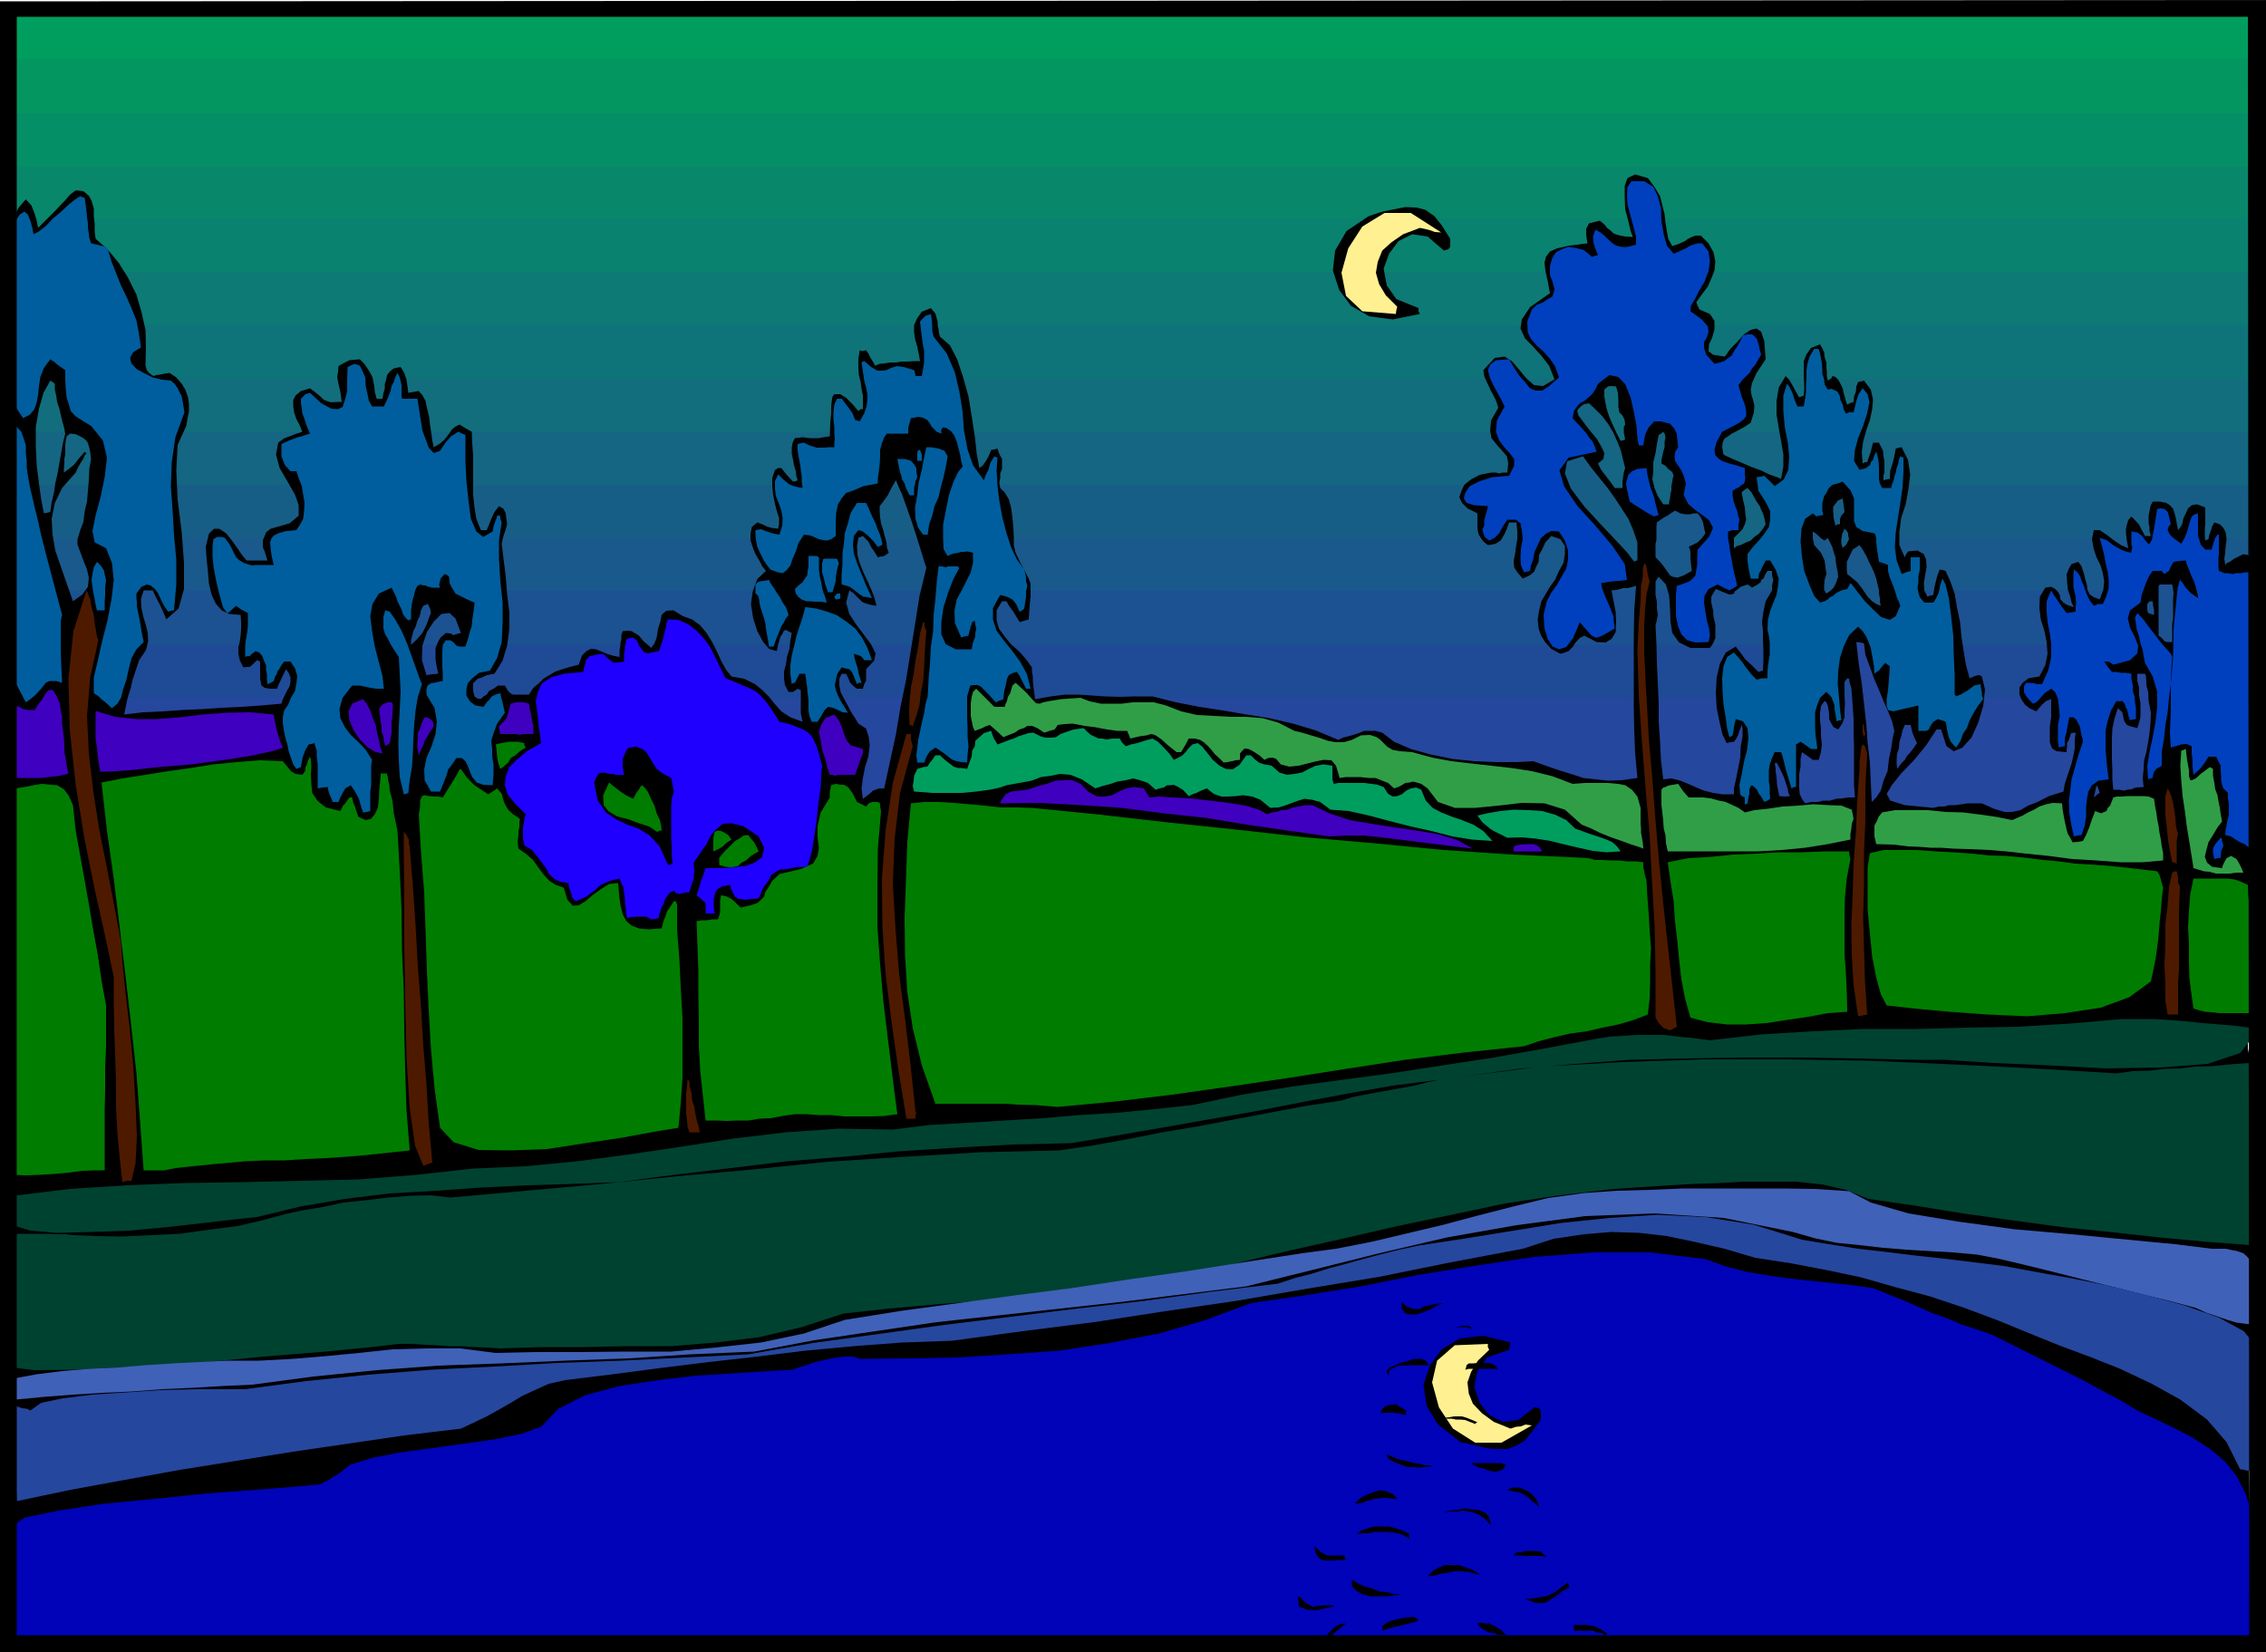 <svg height="350.016" viewBox="0 0 360 262.512" width="480" xmlns="http://www.w3.org/2000/svg"><path style="fill:#009e5e" d="M118.862 290.625h358.272v137.52H118.862z" transform="translate(-117.638 -289.689)"/><path style="fill:#039661" d="M118.862 299.049h358.272v129.096H118.862v-113.04z" transform="translate(-117.638 -289.689)"/><path style="fill:#058f66" d="M118.862 307.689h358.272v120.456H118.862v-105.48z" transform="translate(-117.638 -289.689)"/><path style="fill:#08876b" d="M118.862 316.113h358.272v112.032H118.862v-98.136z" transform="translate(-117.638 -289.689)"/><path style="fill:#0a8270" d="M118.862 324.465h358.272v103.68H118.862v-90.72z" transform="translate(-117.638 -289.689)"/><path style="fill:#0d7a75" d="M118.862 332.889h358.272v95.256H118.862v-83.376z" transform="translate(-117.638 -289.689)"/><path style="fill:#0f737a" d="M118.862 341.313h358.272v86.832H118.862v-76.032z" transform="translate(-117.638 -289.689)"/><path style="fill:#126e7d" d="M118.862 349.953h358.272v78.192H118.862v-68.472z" transform="translate(-117.638 -289.689)"/><path style="fill:#146682" d="M118.862 358.305h358.272v69.84H118.862v-61.2z" transform="translate(-117.638 -289.689)"/><path style="fill:#175e87" d="M118.862 366.729h358.272v61.416H118.862v-53.856z" transform="translate(-117.638 -289.689)"/><path style="fill:#1a598c" d="M118.862 375.153h358.272v52.992H118.862v-46.44z" transform="translate(-117.638 -289.689)"/><path style="fill:#1c5291" d="M118.862 383.505h358.272v44.64H118.862v-39.096z" transform="translate(-117.638 -289.689)"/><path style="fill:#1f4a96" d="M118.862 392.145h358.272v36H118.862v-31.536z" transform="translate(-117.638 -289.689)"/><path style="fill:#26479e" d="M118.862 400.569h358.272v27.576H118.862z" transform="translate(-117.638 -289.689)"/><path style="fill:#000" d="m475.478 379.185-.144 5.184v5.256l-.144 5.184v5.256l-.072 5.184.072 5.184.288 5.112.432 5.184-.072 1.008v3.168l-.288 4.32-.072 5.112-.36 5.328-.144 4.896-.144 3.96.144 2.664.36.072.36.144.144.504.072.432-.432.36-.504.36-.144.72-.072.72v1.8l.216 1.08.144.288.36.216v.36l.216.36-.504.36-.216.36-.216 3.456-.144 3.6v10.584l.144 3.6.072 3.384.144 3.456.504.504.72.432-.36.648-.288.432-.36.144-.216.216v4.968l.144 1.656v1.44l.216 1.44.144 1.44.216 1.584-.576 2.232-.288 5.184-.072 7.2.216 8.28.144 8.28.36 7.704.216 5.832.216 3.24-2.232.72-4.968.36h-15.12l-8.496-.216-7.776-.144-6.408-.072-3.96.36-34.92-.36-34.92-.288-34.776-.216h-34.632l-34.632-.144-34.704.144-34.704.144-34.56.432h-3.6l-3.6-.072-3.816-.288-3.744-.072-3.816-.288-3.744.144-3.6.216-3.096.648-.936-2.808-.288-4.536.144-5.976.504-6.624.36-6.984.216-6.552-.216-5.688-.72-4.032 1.08-2.52.36-3.744-.288-4.536-.432-4.968-.72-5.112-.288-4.824.144-4.32.864-3.096-.36-18-.144-17.928-.216-17.856-.144-17.856-.216-18-.288-18-.36-18.072-.216-18 .216-1.224.288-1.224.216-1.152.36-1.224.36-1.296.576-1.224.72-1.296 1.08-1.224.864.936.504 1.224.36 1.224.216 1.152.72-.72.72-.72.72-.72.72-.72.72-.792.72-.72.72-.864.936-.72 1.224.144.864.72.432.792.36 1.224v1.224l.144 1.296v1.224l.144 1.08 1.872 1.656 1.8 2.16 1.44 2.304 1.368 2.736.792 2.736.648 2.88.072 2.808-.072 2.88.216.72.36.432.36.288.36.216.36-.144.576-.072.72-.144.864-.144 1.08.72.864 1.008.576.936.432 1.224.144 1.08v1.152l-.216 1.08-.216 1.224-1.368 3.024-.216 4.032.216 4.68.648 5.184.36 4.824v4.176l-.864 3.096-1.944 1.728-.576-1.368-.504-1.08-.576-1.08-.504-1.08h-1.44l-.432 1.368.072 1.44.288 1.296.432 1.44.288 1.224.072 1.296-.36 1.44-1.08 1.584-.36 1.08-.36 1.08-.36 1.08-.216 1.08-.36 1.08-.288 1.08-.216 1.08-.216 1.08 3.024-.36 3.096-.144 3.096-.216 3.24-.144 3.168-.216 3.096-.144 3.096-.216 3.168-.288.216-.72.36-.72.36-.72.36-.576.144-.72v-.72l-.288-.72-.432-.576-.36.72-.36.792-.36.72-.36.864h-1.224l-.72-.144-.504-.36-.072-.36-.144-.72v-2.736l-.288-.144-.216-.072-.72.72-.432.36h-.504l-.504.072-.576-1.152-.216-1.008v-1.08l.216-.792.144-1.08.072-1.008v-1.08l-.072-1.152-1.8-.144-1.224-.576-.936-1.08-.648-1.368-.432-1.8-.144-1.8-.216-2.016-.144-2.016.504-2.088.792-.792h.864l1.08.72.864 1.08.936 1.296.72 1.08.72.864h3.312l-.216-.72-.216-.72-.288-.648v-1.152l.288-.648.216-.576.72-.576 3.024-.864 1.44-1.224v-1.656l-.576-1.656-1.224-2.16-1.224-2.088-.576-2.16.36-1.872.864-.648.936-.36.936-.36 1.08-.36-.432-1.08-.504-.936-.36-1.08-.144-.936v-1.008l.36-.72.864-.72 1.44-.432.576.432.648.504.432.36.504.504.504.216.72.216.72-.072h.936l-.216-1.584-.288-1.224-.216-1.152.144-.864.072-.864.72-.432 1.008-.504 1.656-.144.72.72.576.864.36.576.36.72.144.72.144.72.072.864.288 1.08h.936l.144-.864.216-.72v-.72l.216-.72.144-.72.432-.576.648-.504 1.08-.216.576.936.36 1.08.144 1.008.144 1.08.792-.144.864-.144.576.648.504.936.216 1.08.36 1.44.144 1.296.216 1.44.144 1.08.216 1.008.648-.36.432-.288.504-.432.432-.504.432-.576.432-.648.504-.432.72-.36.936.576 1.008.576.072 1.8.144 2.088v6.12l.216 2.016.288 1.8.72 1.8h.936l.36-.864.36-.936.504-1.08.72-.936.72.432.36.72.072.72.144 1.008-.216.792-.288.864-.216.72-.144.72.288 2.376.36 2.88.216 2.808.36 2.88v2.592l-.36 2.664-.72 2.376-1.296 2.088-1.224.216-.72.36-.72.216-.36.36-.36.36v1.224l.216.864.504.36h.576l.36-.36.504-.288.36-.576.72-.36.72-.504h1.08l.36.648.36.432.36.288.36.072h2.376l.72-1.08.864-.72.72-.72.936-.576 1.008-.576 1.08-.36 1.152-.36 1.44-.36.504-1.44.72-.72.72-.36.792.072.72.288 1.008.432.936.288 1.08.216v-1.08l.144-.72v-.576l.144-.36v-.72l.216-.648.72-.072.72.072.432.288.648.36.792.936 1.224 1.08.504-.72.36-.936.216-1.368.36-1.152.216-1.08.72-.648 1.152-.072 1.512.936 1.44.504 1.296.936 1.008 1.224.936 1.512.72 1.44.72 1.584.72 1.296.864 1.08 2.016.36 1.728.864 1.152.936 1.08 1.08.864 1.08 1.08 1.224 1.44.936 1.944.72-.288-1.296v-3.744l-.216-.072-.288-.144-.72.504h-.72l-.576-1.08-.144-1.008v-1.152l.288-1.08.216-1.368.36-1.152.144-1.368.216-1.152-.576-.288-.36-.216-.36.216-.216.504-.288.36-.144.576-.216.648-.216 1.08-1.224-.36-.936-1.08-.936-1.728-.648-2.016-.36-2.304.288-2.016.72-1.944 1.368-1.296-.576-.72-.432-.864-.648-1.08-.432-1.08-.36-1.152v-1.008l.216-1.08.864-.72.792.288.72.36.72.216 1.08.144.144-.72v-1.008l-.36-1.08-.288-1.152-.288-1.44-.144-1.368v-1.296l.432-1.296.504-.288h.504l.864 1.08 1.008 1.08.432-.072.288-.144-.216-.72-.072-.72-.288-.936-.144-.864-.216-.936v-1.008l.144-.792.36-.72 1.224-.144 1.152.144h1.44l.72-.144 1.008-.144.072-2.16.144-1.512v-1.08l.072-.72.144-.864.288-.36h.936l.936.576 1.008 1.008.936 1.08.36-.288h.36v-2.16l-.216-1.08-.144-1.08-.288-1.152-.072-1.224v-1.296l.216-1.368.36.144.648-.144.36.504.36.72.36.576.36.648.72-.288.792-.072.864-.144h.936l.864-.144h.936l1.008-.072h1.008l-.216-1.224-.216-1.08-.36-1.224-.144-1.08v-1.152l.504-1.08.72-1.008 1.44-.576.72.864.36 1.296v.576l.144.648.072.576.144.576 1.584 1.368 1.152 2.232.936 2.808.864 3.096.504 3.096.504 3.24.288 2.664.432 2.376.576-.432.432-.648.432-.72.432-1.08.504-.072.504-.144.288.864.432.792v1.584l-.288.72v.72l-.144.72.144.864.72.72.648 1.08.36 1.296.216 1.656.144 1.44.072 1.584v1.296l.288 1.224.792 1.656.72 1.368.504.936.36.936v1.944l-.144 1.584-.144 2.16-.72.216-.72.216-.576-.936-.432-.72-.648-.864-.432-.792h-.72l-.864 1.44v1.512l.36 1.368.936 1.296 1.008 1.224 1.296 1.152 1.08 1.224.936 1.296v.72l.144.72v.72l.072.72.144 1.08.144 1.08 2.52-.432 2.232-.288h2.088l2.16.144 2.16.144 2.304.072 2.304-.072h2.88l3.744.936 3.672.72 3.744.576 3.816.648 3.6.576 3.744.864 3.6 1.08 3.6 1.512.72-.36.864-.216.792-.216.864-.288.864-.36h1.8l1.08.288 1.872 1.44 2.664 1.152 3.096.864 3.528.72 3.456.36 3.456.144h3.168l2.736-.144 2.016.72 2.088.72 1.872.576 1.944.648 1.944.216 2.016.216 2.16-.072 2.52-.36-.36-3.888-.144-3.672-.072-3.744v-11.376l.072-3.96.288-3.888-1.008.288-.576.072h-.504l-.432.144-.648.144-.72.072.288 1.584.36 1.8.072 1.656-.072 1.584-.648 1.08-.936.576-1.44-.072-1.944-1.008-.72.36-.36.36-.432.504-.288.504-.36.36-.36.36-.576.216-.72.216-1.44-.792-.936-1.008-.72-1.152-.36-1.08-.144-1.44.216-1.368.36-1.512.864-1.44.504-.864.792-1.08.648-1.44.72-1.296.216-1.44v-1.224l-.72-1.08-1.44-.504-.936 1.008-.504 1.08-.504.936-.072 1.08-.36.72-.36.864-.72.576-1.08.504-.864-1.008-.504-.792-.072-1.08.216-1.008.144-1.152.216-1.224v-1.296l-.144-1.368h-1.152l-.36 1.008-.36.792-.36.648-.288.432-.432.288-.36.216-.648.144-.576.072-.72-.576-.36-.504-.36-.576-.144-.504-.072-.72v-2.16l-1.584-.792-.864-.864-.432-.936.36-1.008.432-.936 1.08-.864 1.368-.72 1.8-.36h.792l.504.144.504-.144h.792l.144-1.512-.216-1.08-.864-1.008-.72-.792-.864-1.08-.216-1.224.144-1.584 1.152-2.016-.216-.72-.216-.576-.36-.72-.36-.648-.36-.792-.36-.72-.36-.864-.144-.936 1.8-1.944 1.584-.216 1.152.72 1.224 1.44 1.08 1.296 1.224 1.08 1.44.144 1.8-1.08-.864-2.16-1.224-1.584-1.44-1.584-1.152-1.152-.72-1.584.216-1.44 1.296-1.944 3.168-2.232-.36-1.944-.36-1.584-.144-1.296.216-.936.648-.864 1.152-.504 1.944-.432 2.88-.36-.144-.72-.072-.72v-.864l.432-.864.864-.216.864-.216.72.576.432.576.504.36.504.504.36.144.72.216.792.144 1.224.072-.36-.936-.36-1.584-.504-1.872-.072-1.944v-1.8l.432-1.224 1.224-.576 2.016.576 1.08 1.44.864 1.44.36 1.44.36 1.44.144 1.368.216 1.296.216 1.224.648 1.152 1.08-.36.936-.432.504-.36.576-.288.576-.216h.864l1.224 1.224.792 1.44.288 1.44-.144 1.44-.504 1.296-.576 1.296-.936 1.224-.864 1.224.216.576.288.576 1.656.72.72 1.08v1.368l-.36 1.296-.504 1.08-.072 1.08.72.576 1.872.288.864-1.224 1.08-1.08 1.08-1.224 1.08-.72.936-.216.72.504.504 1.512.216 2.88-1.44 2.16-.72 1.584-.216 1.08.144.936.216.648.216.936-.072 1.08-.504 1.656-1.08.72-.936.504-1.008.504-.576.432-.576.36-.288.648-.072.72.216 1.152.216.144 1.08.504 1.368.576 1.656.72 1.584.576 1.512.72 1.08.36.648.288.36-1.944v-1.944l-.36-2.16-.36-2.016-.36-2.16v-2.16l.36-2.16 1.08-1.8.576.576.576 1.008.504.936.504.864.36-.144.36-.144.072-.936v-.936l-.072-1.224v-2.376l.432-1.08.72-1.008 1.44-.576.288.504.36.72.072.792.288.864v.72l.072.864v.576l.144.72.576-.36.144-.36.504.144.432.432.36.648.36.72.144.72.216.72.144.576.216.576.36-.216.648-.216.072-.864.288-.72.072-.864.288-.72.432-.072.504-.144 1.08 1.44.36 1.584-.144 1.512-.36 1.728-.576 1.656-.504 1.8-.216 1.656.144 1.8.36-.216h.36l.36-1.08.216-.576.144-.648.216-.792h.936l.288.576.36.72.072.864.144.792v1.728l-.144.576v.72l.504-.144.504-.072.072-1.368.36-1.08.288-1.152.216-1.224.504-.144.432-.072 1.008 2.016.36 2.304-.288 2.376-.432 2.376-.72 2.16-.288 2.304v2.016l.864 1.944.216-.504.288-.432 1.512-.144 1.008.576.36.864.072 1.224-.216 1.152-.216 1.368.072 1.152.504 1.008.36-.144.576-.144.144-1.08.216-.936.288-1.08.36-.936.432.072.504.144.72 1.584.72 2.016.36 2.16.504 2.376.216 2.304.36 2.376.36 2.16.576 2.088.864-.36.504-.144h.216l.36.216.504 2.088-.288 2.592-.792 2.664-1.08 2.376-1.44 1.584-1.368.576-1.152-.792-.864-2.664h-.72l-1.656 2.52-1.944 2.376-2.016 2.088-1.44 1.8-.864 1.44.576 1.08 2.304.72 4.536.432.864-.216h.864l.792-.216h1.008l.936-.144.936-.144h2.304l1.944.864 1.656.504h1.224l1.296-.288 1.224-.72 1.512-.576 1.8-.936 2.304-.72.216-1.224.36-1.08.36-1.08.36-1.08.288-1.224.216-1.152v-1.368l.144-1.152-.72.072-.36 1.08-.288.504v.576l-.072.504v.36l-1.584-.144-.72-.432-.36-1.008v-2.52l.216-1.44v-2.88l-.792.288-.648.576-.432.504-.504.576-1.08-.504-.72-.576-.576-.864-.288-.792v-1.08l.504-.72.936-.72 1.728-.288.936-1.8.36-1.8-.144-1.872-.36-1.8-.576-1.8-.216-1.8.072-1.8.864-1.44.936-.144.648.36.36.36.36.576.072.648.504.576.576.36 1.08.36-.36-.72-.216-.936-.36-1.08-.144-1.224-.072-1.224.36-.936.432-.72 1.08-.36.504.72.36 1.08.216.936.288 1.008.072.72.36.72.648.432.936.36.576-1.512.144-1.368-.216-1.296-.36-1.224-.648-1.296-.432-1.296-.288-1.584.288-1.44h.936l1.08.72 1.224.936 1.08.72 1.152.504-.216-1.224-.144-1.152v-.72l.144-.648.216-.72.504-.576.576.576.648.72.432.864.504.936h.936l-.216-.72v-.72l-.144-.576v-1.296l.144-.648.144-.792.36-.72h1.152l1.008.216.576.36.504.576.216.648.216.792.144.864.216 1.08.288-.36.36-.576.216-1.008.36-.72.36-.792.576-.504.864-.144 1.296.504v2.664l-.072.576v1.296l.072.72.144-.072.36-.144.144-.72.216-.576.216-.72.36-.648.864.288.576.576.36.72.144 1.08-.144 1.08-.072 1.08-.144.936.144 1.008.216-.288.504-.216.72-.504.72-.36.72-.36.72.144.36.36zm-284.616 11.088-.864-2.304-.936-.864-1.296.144-1.224 1.224-1.08 1.656-.72 2.16-.072 2.304.72 2.376.936-.144.936-.072-.216-1.008-.144-.792-.072-.72v-1.584l.36-.864.432-.792.864-.72.72.072.504.288.288-.144zm-4.752-3.168-.144-.72-.36-.72-.36.144-.36.144-.36.72-.216.936-.36.72-.288.936-.36.72-.216.864-.144.576v.72l.864-.792.936-1.08.36-.72.36-.72.288-.864zm-54-24.48-.144-1.08-.144-.72-.216-.72-.216-.36-.504-.432-.504-.288-.792-.36-.864-.072-.216.216-.288.216-.144.72-.072.72v1.44l-.144.72v.72l-.072.72v.72l.792-.576.864-.72.72-.936.936-1.08v.072l.288.144-.288.36-.216.504-.216.36-.288.432-.36.648-.36.792-2.16 2.448-1.152 2.376-.504 2.52.144 2.52.432 2.52.864 2.52.936 2.664 1.008 2.88 1.512-1.08.864-1.224.144-1.44-.288-1.296-.576-1.44-.504-1.368-.432-1.152v-.864l.432-1.44.504-1.296.216-1.728.36-1.512.144-1.728.144-1.656.072-1.8zm-4.104-4.032-.216-1.08-.288-1.008-.216-.936-.216-.936-.36-1.08-.144-1.008-.216-.936v-.936l-.36-.288-.36-.216-1.08 1.944-.72 2.52-.504 2.88v3.096l.144 3.024.36 2.88.36 2.592.432 2.16.36-.072.648-.144.216-1.584.36-1.44.216-1.512.36-1.584.288-1.656.288-1.584.288-1.656zm271.368 23.256-.216-.72v-.72h-.72l-.36.576-.288.648-.36.216-.072.36-.504.36-.864.504-.36-.288-.36-.216-1.08.36-.432.36-.504.36-.144.36-.432.144h-.36l-.864-.36-1.224-.504-.36.576-.36.648v.936l.288 1.224.072 1.08.288 1.152v2.16l-.36.864-.504.72h-3.096l-1.8-.864-1.08-1.512-.288-1.8-.072-2.088-.144-2.016-.504-1.8-1.152-1.224-.504.72v2.16l.216 1.08v1.008l.144 1.08-.144.792-.216.864.144 3.024.072 3.096.144 3.096.144 3.168v2.952l.216 3.168.144 2.952.36 3.024 1.296-.144 1.44.36 1.224.504 1.296.576 1.224.504 1.44.36 1.44.216h1.872v-.936l.288-1.296.36-1.8.36-1.8.072-1.8.288-1.584v-1.296l-.144-.504-.36.936-.216.72-.36.648-.288.36-.576.072-.576.144-.648-1.296-.432-1.8-.504-2.448-.144-2.376.144-2.52.504-2.16.936-1.8 1.584-.936.72.936.792 1.08 1.008.936 1.08 1.08.216-.072.504-.144.072-1.656v-1.584l-.072-1.584v-1.44l-.144-1.512.216-1.584.36-1.656 1.008-1.728v-.792zm12.456 18-.072-.864-.144-.432-.144-.504v-.144l-.072-.36-.288-.072-.432.576v2.16l.072 1.224-.072 1.08v1.152l-.36 1.008-.648.936-.72-.36-.36-.576-.36-.72v-.648l-.072-.792-.144-.72-.216-.504-.288-.216-.576.792-.144 1.224v1.08l.144 1.296v1.224l.144 1.296-.144 1.224-.36 1.224h-.936l-.864-.648-.864-.576-.216 1.08v1.224l-.216 1.152v2.16l.072 1.008.36.792.504.72.936-.216h1.008l.936-.216h1.08l.936-.288 1.008-.072.936-.144h1.08l-.144-2.016v-6.12l-.072-2.16v-2.088l-.144-2.16zm-147.024-19.944-.36-1.08-.504-1.656-.72-2.304-.72-2.232-.864-2.448-.72-2.016-.72-1.584-.216-.576-.72 1.224-.576 1.152-.72 1.008-.576.72v.72l.072 1.08.144.936.36 1.08.216.936.288 1.008.072.792.288.864-.504.36-.36.216h-.36l-.504.144-.576-.936-.504-.72-.432-.864-.864-.864-.36.144-.36.144-.216 1.296.072 1.44.36 1.296.576 1.44.648 1.368.576 1.296.504 1.296.36 1.368-.864-.144-.576-.144-.648-.216-.288-.216-.504-.504-.36-.36-.504-.504-.576-.36-.504 1.944.504 1.8 1.08 1.656 1.296 1.728 1.08 1.44.72 1.44-.216 1.152-1.296 1.368v1.8l-.288.576-.216.72h-.936l-.504-.36-.36-.36-.288-.36-.072-.216-.216-.504-.288-.576h-.72l-.36.792v1.08l.216 1.08.648 1.224.504.936.576 1.08.576.864.504.864 1.224.792.432 1.368.144 1.296-.216 1.8-.504 1.584-.36 1.8-.216 1.656.216 1.656.576-.432.648-.504.36-.36.432-.144.504-.216h.864l.936-4.32.936-4.32.72-4.32.864-4.176.72-4.464.72-4.464.72-4.536z" transform="translate(-117.638 -289.689)"/><path style="fill:#0040bf" d="M475.478 382.569v5.544l.072 3.312v20.88l.144 12.24-.504-.288h-.432l-.504-.432-.864-.36-.792-.504-.504-.36-.576-.144-.36-.072.072-.864.144-.648.144-.864.216-.72v-1.8l-.144-.936v-.864l-.72-.72-.216-.576-.144-.72v-.72l-.072-.864v-.72l-.36-.72-.36-.72h-1.224l-.576.936-.648.864-.576.576-.576.504-.144-1.224v-1.08l-.144-1.152v-1.08l-.792-.36-.864.072-.936.288-.72.216-.144-2.376.144-3.528v-4.176l.36-4.32.072-4.464.36-3.672.288-2.808.36-1.296.36.36.576.864.72.792 1.224.864v-.36l-.144-.576-.216-.864-.288-.864-.432-.936-.36-.936-.36-.864-.144-.576-.936.072-1.008.144-.432.72-.288.72-.36.216-.36.288-.36-.36-.072-.144h-1.44l-.504.72-.36.72-.216.504-.288.792-.36 1.008-.216 1.296-1.656 1.224-.36 1.296.36 1.44.792 1.584.504 1.296-.144 1.224-1.152 1.08-2.664.72-.72-.504h-.72l.576.864.648.792h.72l.72.144h.72l.936.144v.792l.216 1.008v.936l.288.936.072.864.144.864v1.8l-.576.072-.36.144-.288-.864-.072-.432-.144-.504-.144-.216-.216-.648-.36-.432-.504.072-.432-.072-.864 1.512-.504 1.584-.36 1.584v3.096l.144 1.584.144 1.512.216 1.584-1.656.216-1.008.72-.576 1.008-.216 1.152-.144 1.368v1.44l-.216 1.44-.504 1.512-.576.072-.648.144-.432-2.016-.288-1.8-.072-1.8.216-1.656.216-1.8.504-1.8.576-2.016.72-2.16-.072-.504-.144-.504-.144-.72-.072-.576-.36-.72-.288-.504-.432-.36h-.648l-.216 1.08-.216 1.224-.288 1.08v1.224l-.576.072-.36.144-.144-.936v-2.664l.288-1.44-.144-1.44-.144-1.296-.432-1.008-.648-.576-1.08.72-.72.864-.576.576-.504.216-.72-.72-.432-.576-.288-.504v-.936l.288-.576h.576l.72.072.576.144h.72l1.008-2.304.432-2.016v-1.944l-.216-1.8-.36-1.8-.144-1.656v-1.656l.72-1.728.36.648.648.936.72 1.08.72.936.576-.072.864-.144v-.72l.072-.72-.072-.864-.144-.72-.216-.936v-1.8l.072-.936.504.36.504.72.216.72.36.792.216.72.36.864.36.72.648.864.72-.288h.72l.576-1.296.36-1.224v-1.296l-.144-1.224-.36-1.44-.216-1.296-.36-1.44-.36-1.296 1.08.36 1.08.792.576.36.648.36.72.288.936.216v-.36l.144-.504-.144-.432v-2.088l.936.144.72.504.504.72.504.576h.216l.36-.576.36-1.8.504-3.168.576-.072.504.072.216.144.36.36.216.72.288 1.224-.36.36-.144.576.36.72.504.504.576.432.72.504.504-.864.432-1.08.36-1.296.36-1.08.504-.36.504-.144v3.528l.216.72.216.72.72.792h1.008l.216-.792.216-.648.144-.432.216-.288.144-.216h.216v3.096l-.072.648v1.296l.072.72.36.144.504.216h.576l.72.144.648-.144h.72l.72-.144h.792v1.008z" transform="translate(-117.638 -289.689)"/><path style="fill:#309e47" d="M474.038 428.36h-1.08l-1.08.145h-2.16l-1.08-.288-.864-.072-.936-.288-.72-.216-.36-2.304-.36-2.232-.36-2.232-.288-2.304-.36-2.376-.216-2.448-.144-2.376.144-2.376.36-.144.36-.144.216 1.8.288 1.584v.936l.216.648h.216l.648-.288.792-.72 1.44-1.08.288.144.216.144v1.08l.216 1.152.144 1.008.36.936.144.936.216 1.008.144 1.08.216 1.152-.72.936-.72 1.224-.72 1.152-.36 1.368-.216.936.36.936.792.648 1.584.216.144-.504.216-.432.36-.648.72-.36.864.504.432.72.36.72z" transform="translate(-117.638 -289.689)"/><path style="fill:#007d00" d="M474.974 450.68h-4.824l-1.152-.143-1.08-.072-1.08-.288-.72-.216-.36-2.52-.288-2.376-.072-2.664v-2.664l-.144-2.736.144-2.664.216-2.592.504-2.448h5.4l1.152.144 1.008.36 1.08.504.072 1.8.288 2.232v2.52l.072 2.88-.072 2.88v2.88l-.144 2.664z" transform="translate(-117.638 -289.689)"/><path style="fill:#0040bf" d="m470.87 424.04-.36.937-.072 1.008-.504.072-.504.144-.216-1.08v-.576l.36-.72.864-1.008h.072l.144.144v.36z" transform="translate(-117.638 -289.689)"/><path style="fill:#004230" d="m475.694 454.28-2.16 2.737-5.184 1.728-7.416.576-8.784.144-9.36-.504-8.64-.36-7.416-.504h-5.04l-9.36-.216-9-.144h-9l-8.856.144-8.928.216-8.712.648-9 .792-8.928 1.224 12.6-1.584 12.888-.72 12.96-.432h13.176l12.96.216 13.176.576 13.104.648 13.104.792 2.592-.36 2.664-.072 2.376-.288 2.52-.072 2.448-.288 2.592-.072 2.88-.288 3.24-.216.36 3.6.36 3.816.144 3.6.144 3.888v14.112l-7.704-.576-7.776-.72-7.848-.864-7.776-.792-7.92-1.08-7.704-1.08-7.56-1.224-7.416-1.08-3.6-1.44-3.816-.864-4.104-.432h-8.136l-4.104.216-4.104.144-3.816.216-8.784.576-8.64 1.008-8.64 1.296-8.496 1.8-8.64 1.8-8.424 1.944-8.352 1.872-8.208 1.944-6.696 1.8-7.416 1.584-8.136 1.152-8.424.864-8.568.576-8.424.648-8.064.72-7.272.792-6.624 2.16-6.696 1.584-6.984.864-6.984.576h-7.056l-6.84.144h-6.84l-6.48.216-2.16-.144-2.016-.072-2.088-.144h-1.872l-2.088-.144-1.872-.072-2.088-.144h-1.944l-4.248.504-7.488.72-9.72.792-10.44 1.008-10.44.576-9 .504-6.552.072-3.024-.36-.216-1.152-.144-1.08-.216-1.368-.288-1.512-.36-2.448-.216-3.24-.216-4.392v-5.688l.72-.36 1.152-.072h4.68l1.584.072h1.44l1.224.144 3.6.144 4.176.072 4.536-.216 4.68-.216 4.608-.648 4.536-.576 4.032-.936 3.672-1.008 2.736-.576 3.096-.504 3.24-.72 3.6-.36 3.528-.432 3.6-.288 3.24-.072 3.096.36 11.952-1.08 12.024-1.08 12.024-1.224 12.024-1.08 11.952-1.224 12.168-.792 12.168-.72 12.384-.288 5.4-.792 5.544-1.008 5.472-1.08 5.616-.936 5.616-1.08 5.688-1.08 5.76-1.08 5.76-.864 1.8-.576 1.872-.36 1.944-.36 2.016-.36 1.944-.36 2.016-.36 1.944-.504 2.016-.432-7.416.936-7.344 1.296-7.272 1.368-7.344 1.44-7.416 1.296-7.344 1.296-7.128 1.224-7.2 1.224-9.36.216-9 .504-9 .576-8.856.864-9 .72-8.928 1.08-9 1.08-8.856 1.152-7.344.288-7.2.216-7.272.36-7.2.504-7.344.432-7.056.864-7.128 1.224-6.84 1.656-3.456.36-4.896.576-5.76.648-6.12.576-6.12.216-5.4.144-4.248-.36-2.376-.72-.144-1.224-.072-.72v-2.88l8.856-1.08 9-.576 9.144-.36 9.36-.144 9.216-.216 9.216-.216 9-.72 9.144-1.008 8.28-.36 8.28-.792 8.136-1.08 8.28-1.224 8.28-1.296 8.424-1.008 8.424-.576 8.568.144 5.76-.72 6.048-.36 5.904-.36 5.976-.36 5.904-.504 5.976-.36 5.904-.576 6.048-.648 7.92-1.656 7.992-1.296 8.064-1.08 8.064-1.08 7.92-1.224 7.992-1.224 8.064-1.44 8.064-1.512 2.232-.36 2.304-.144 2.016-.144h4.32l2.304.288 2.376.216 2.664.36 8.064-.936 8.28-.504 7.992-.36h8.28l8.208-.216 8.136-.144 8.28-.504 8.28-.72h4.824l2.52.144 2.736.216 2.664.288 2.736.216 2.52.216 2.664.36v.504z" transform="translate(-117.638 -289.689)"/><path style="fill:#1c5291" d="m462.95 384.009-.072.936v2.88l-.144 1.008v2.88h-.864l-.36-.144-.432-.504-.504-.36v-7.92l.216-.216h1.944l.144.72z" transform="translate(-117.638 -289.689)"/><path style="fill:#0040bf" d="m462.734 394.089-.144 2.16-.072 2.16-.288 2.16-.216 2.304-.36 2.016-.216 2.16-.36 2.16v2.16l-.864.504-.36.432-.144.504-.072.504-.36.072-.36.144-.144-2.16.36-2.16.504-2.376.432-2.304.288-2.52v-2.376l-.72-2.448-1.224-2.16-.216-1.08-.144-.936-.36-1.08-.216-1.08-.36-1.08-.144-.936-.144-1.008.36-.72.288.288.72.792.792 1.08 1.08 1.368.864 1.152.936 1.08.648.72z" transform="translate(-117.638 -289.689)"/><path style="fill:#1c5291" d="M459.854 386.673v.72l-.504-.144-.432-.144-.144-.432v-1.008l.36-.432h.504l.072.72z" transform="translate(-117.638 -289.689)"/><path style="fill:#4061b8" d="M475.19 490.065v10.08l-1.152-.144-1.08-.144-1.224-.36-1.08-.36-1.224-.432-1.152-.36-1.08-.504-.864-.36-4.104-1.08-4.392-1.08-4.824-1.224-4.68-1.152-4.824-1.224-4.392-1.08-3.96-.936-3.384-.648-3.96-.36-3.744-.216-3.672-.216-3.6-.288-3.744-.432-3.6-.36-3.456-.72-3.528-1.008-11.016-2.232-10.944-.72-11.016.432-10.944 1.44-11.016 1.944-10.8 2.52-10.656 2.664-10.44 2.592-9.864 1.224-9.792 1.224-9.864 1.08-9.792 1.08-9.864 1.08-9.792 1.44-9.72 1.44-9.504 1.8-10.08.432-9.936.648-10.08.36-10.008.432-10.08.36-9.792.72-10.008 1.008-9.72 1.296-4.752.216-4.824.288-4.824.216-4.68.36-4.752.216-4.68.288-4.68.36-4.464.432-.144-.936-.072-.864-.144-.792-.144-.72 3.888-.72 4.032-.504 4.32-.36 4.464-.216 4.464-.36 4.392-.288 4.248-.216 4.32-.216h5.112l5.328-.288 5.256-.432 5.256-.504 5.328-.576 5.4-.144h5.328l5.688.72 6.48-.144h6.984l7.056-.072h7.344l7.056-.648 7.2-.792 6.84-1.44 6.48-2.16 9-1.44 9-1.224 9-1.224 9-1.152 9-1.368 9.144-1.296 9.144-1.44 9.36-1.44 5.4-.72 5.544-1.08 5.472-1.296 5.76-1.368 5.688-1.512 5.616-1.44 5.616-1.368 5.76-.792 5.184-.36 5.256-.144 5.184-.216h15.84l5.256.072 5.328.36 3.456 1.8 5.976 1.728 7.848 1.296 9 1.224 9.072.792 8.928.864 7.56.72 5.76.72h2.232l1.008.216.792.144 1.008.36.576.504z" transform="translate(-117.638 -289.689)"/><path style="fill:#4d1a00" d="m463.67 422.097-.216 1.08v3.743l-.36-.144-.36-.072-.216-1.08-.288-1.44-.216-1.584-.144-1.584-.216-1.728v-3.096l.36-1.224.216.36.36.864.288 1.08.216 1.296.144 1.08.072 1.08.144.792z" transform="translate(-117.638 -289.689)"/><path style="fill:#26479e" d="m475.91 503.457-.072 2.52v15.12l.072 2.52-.432-.072-.72-.144-.864-.216h-.36l-2.16-4.32-3.096-3.6-4.248-3.168-4.536-2.52-5.04-2.376-4.896-1.944-4.824-1.8-4.104-1.656-5.616-2.304-5.4-2.016-5.4-1.8-5.4-1.44-5.544-1.584-5.472-1.152-5.688-1.08-5.616-.864-4.896-1.44-4.68-1.08-4.464-.936-4.32-.504-4.464-.144-4.392.36-4.824.72-4.896 1.584-11.448 2.16-11.376 2.304-11.376 1.872-11.304 1.944-11.376 1.656-11.232 1.728-11.376 1.44-11.16 1.512-7.992.288-7.632.576-7.776.72-7.56.936-7.704.864-7.56.936-7.704 1.008-7.56.936-2.592.576-2.232 1.008-2.016.936-1.8 1.08-1.872 1.08-1.944 1.08-1.944.936-2.16 1.008-9 1.08-8.856 1.296-8.856 1.296-8.928 1.44-9 1.44-8.712 1.584-8.64 1.584-8.568 1.8-.216-4.68v-3.6l-.216-2.664v-1.656l-.144-1.368v-1.08l.144-.072.432.072.864.288.72.072.576.288 1.728-1.224 3.456-.72 4.68-.576 5.4-.36 5.4-.36 5.4-.144h8.064l9.72-1.296 9.792-1.008 10.008-.792 10.08-.504 10.08-.576 10.08-.36 10.08-.504 10.08-.504 10.296-1.8 10.44-1.44 10.44-1.44 10.584-1.296 10.512-1.296 10.656-1.224 10.512-1.44 10.728-1.296 2.592-.864 2.808-.72 2.736-.864 2.736-.72 2.808-.792 2.736-.72 2.88-.72 3.024-.648 7.56-1.152 7.56-1.224 7.56-1.224 7.632-.792 7.56-.504 7.704.36 7.704 1.224 7.632 2.376 4.32.72 4.608.72 4.392.504 4.68.576 4.68.504 4.68.576 4.68.576 4.68.864 1.944.36 4.104.72 5.472 1.08 6.408 1.584 6.12 1.656 5.472 1.944 3.96 2.16z" transform="translate(-117.638 -289.689)"/><path style="fill:#4d1a00" d="m463.958 430.52-.144 4.105v9.072l-.144 2.16v5.04h-1.656l-.36-2.16v-2.592l-.144-3.168.144-3.096v-3.384l.36-2.952.216-2.88.504-2.304.36-.216h.36l.144.576.072.576v.648z" transform="translate(-117.638 -289.689)"/><path style="fill:#26479e" d="m459.35 402.945-.072 1.728-.144 1.512-.216 1.44-.288 1.584-.36 1.296-.072 1.368-.144 1.44.144 1.44-1.224.072-.72.288-.72.072-.36.144-.864-.144h-.936l-.144-1.656v-1.584l-.072-1.656v-3.24l.072-1.584.36-1.656.504-1.584.72.648.216 1.08.144.432.36.504.576.216 1.08.288.288-.864.216-.936v-2.16l-.216-1.224v-1.224l-.288-1.152v-1.08h1.224l.144.36.072.72v.72l.288 1.08.072 1.44z" transform="translate(-117.638 -289.689)"/><path style="fill:#309e47" d="M461.294 425.265v1.152l-3.24.288h-3.6l-3.816-.288-3.744-.216-3.816-.504-3.528-.36-3.24-.36-2.592-.216-3.24-.144-2.448-.072-2.016-.144h-1.656l-1.728-.144-1.872-.072-2.304-.288-2.736-.072-.288-1.224v-1.728l.36-.648.288-.72.576-.72 2.016-.36h5.184l2.88.288 2.736.072 2.88.36 2.52.36 2.448.504.792-.36.864-.36.864-.504.936-.432.864-.504 1.08-.36 1.08-.216 1.44.072.072.864.144.864.144.792.216 1.008.144.648.216.72.36.576.36.72.864-.072.792-.144.504-.936.504-1.224.216-.648.216-.648.288-.72.216-.576.936.36.864-.36.216-.504.36-.36.288-.72.216-.576.576-.144h.72l.864-.072h2.664l.792.072.864.36.144 1.08.216 1.08.144 1.08.216 1.08.144 1.08.216 1.08.144 1.08z" transform="translate(-117.638 -289.689)"/><path style="fill:#007d00" d="m461.294 430.737-.216 1.8-.144 1.944-.216 1.944-.144 2.016-.216 1.8-.288 1.944-.36 1.8-.36 1.656-3.456 2.52-4.536 1.656-5.688.864-5.976.504-6.336-.288-6.048-.432-5.472-.504-4.464-.504-.936-1.8-.72-2.592-.648-3.384-.36-3.6-.36-3.816v-6.768l.36-2.232 2.16-.504h5.328l2.952.216 2.88.144 2.88.216 2.808.288 2.592.072 3.168.288 2.736.36 2.52.216 2.52.36 2.52.144 3.024.216 3.312.36 4.248.504.36.576.216.72.144.576z" transform="translate(-117.638 -289.689)"/><path style="fill:#0003b8" d="m475.478 530.6-.144 4.32v8.137l-.144 1.584v5.184h-.576l-.936.072h-1.008l-.576.144-19.224.144-15.48.216-13.392.144-12.96.072-14.4.144-17.28.144-22.104.072-28.224.288-.216-.648v-.576l.504-.576.72-.648.72-.576.72-.576-.864.072-.72.36-.576.504-.504.504-.864 1.08-.576 1.08h-12.6l-12.6-.144-12.528-.216-12.6-.288-12.6-.36-12.528.144-12.312.144-12.24.72-12.456-.144h-15.768l-17.64-.144-17.856-.072-16.776-.144-13.968-.144-9.72-.072h-3.816l-.36-2.304-.144-2.16v-2.304l.144-2.232.144-2.448.072-2.232v-2.448l.144-2.16 2.304-1.44 5.256-1.08 7.056-1.08 8.208-.792 8.352-.864 7.848-.576 6.192-.504 3.96-.36.576-.36.648-.216.576-.504 1.08-.576 1.8-1.44 3.384-1.08 4.392-.864 5.328-.72 5.112-.72 5.112-.72 4.032-.864 3.024-1.08 2.736-2.88 4.32-2.16 5.4-1.44 6.12-.936 6.12-.72 5.904-.36 5.256-.36 4.176-.216.864-.36 1.224-.36 1.44-.504 1.656-.36 1.584-.36 1.44-.144h1.296l1.08.36 7.416-.072 7.992-.144 7.992-.504 8.28-.576 8.064-1.224 7.848-1.512 7.416-2.16 7.128-2.664 8.496-1.224 9-1.44 9-1.8 9.36-1.512 9.216-1.368 9.288-.72h9l8.856 1.08 3.024 1.08 3.24.864 3.24.576 3.456.504 3.24.36 3.456.36 3.528.36 3.456.504 2.304.936 2.376.936 2.304 1.008 2.376 1.08 2.304.792 2.376 1.008 2.376.792 2.52.864 2.88 1.44 2.88 1.44 2.88 1.44 2.88 1.44 2.88 1.44 2.88 1.584 2.88 1.512 2.88 1.728 3.024 1.44 3.024 1.44 2.88 1.512 2.736 1.8 2.304 1.944 1.872 2.376 1.44 2.88z" transform="translate(-117.638 -289.689)"/><path style="fill:#26479e" d="m451.214 415.689-.36.216-.576.504.216-.936.216-1.008.288.504z" transform="translate(-117.638 -289.689)"/><path style="fill:#005e9e" d="m432.71 400.785-.792 1.008-.72 1.152-.648 1.224-.432 1.224-.648.936-.36 1.08-.36.576-.36.504-.792-.864-.36-.792-.144-.648-.144-.576-.072-.576-.144-.648-.576-.216-.648-.216-.72.432-.36.504-.216.36-.144.36-.216.144-.216.072h-1.224v-4.032l-2.52.576-1.44.36-.864-.216-.216-.648v-1.08l.216-1.44.144-1.8.144-2.016-.36-.216-.36-.288-.648.72-.36.504-.36.216-.36.288-.072-1.08-.144-1.008-.216-1.08-.144-.936-.36-.936-.36-.864-.576-.864-.72-.72-1.44 1.368-.864 1.8-.576 1.8-.288 2.16-.072 2.016.216 2.16.144 1.8.216 1.8h-.504l-.216.216-.144-.72-.072-.576-.144-.72v-.576l-.504-1.368-.792-.792-1.008.936-.432 1.08-.36 1.224v2.376l.072 1.224.144 1.08.144 1.152h-1.008l-.792-.576-.864-.576-.36.216-.36.216v6.768h-.36l-.36.216-.504-1.656-.36-1.224-.216-.864-.144-.576-.216-.864-.216-.576h-1.008l-.432.936-.36 1.008-.144.936v1.8l.144.936v.864l.072.936-.432.288-.504.216-.504-.864-.36-.432-.216-.504-.144-.216-.36-.36-.36-.288-.216.144-.144.36-.072.216v.648l-.144.576-.144.936-.36.144-.072.144v-1.224l-.504-.216-.216-.288-.144-1.44.36-1.656.36-2.016.504-1.944.216-1.944-.144-1.512-.72-1.08-1.152-.36-.144.576-.144.72-.072.576-.144.72-.216.144-.288.144-.36-1.368-.216-1.656-.36-2.16-.144-2.016-.072-2.16.216-1.944.576-1.44 1.08-.72.504.576.864 1.008.36.576.576.72.576.72.72.72.864-.216h.864v-1.08l.072-.864.144-.936.144-.864v-1.944l-.144-1.08-.216-.936.072-1.584.36-1.44.504-1.296.504-1.224.216-1.296.144-1.296-.504-1.44-.864-1.44h-.72l-.36.72-.36.72-.36.72-.072.72h-1.224l-.216-1.008-.144-.792-.144-1.008v-1.08l.864-1.152.936-1.008.864-1.08.72-1.08.216-1.152v-1.368l-.72-1.44-1.152-1.8-.144-1.08-.144-1.08.648-.072.576-.144.864.864.792.792 1.44-1.08.72-1.512.144-2.088-.216-2.232-.504-2.52-.216-2.52v-2.448l.576-1.872.36.432.504 1.008.36 1.152.432 1.008h1.008l.216-1.224.144-1.08v-1.08l.072-1.08v-1.224l.144-1.08.36-1.152.72-1.224h.72l.216.72.144.72.144.864.072.936v.72l.288.864.072.792.504.864.576-.144.648.288.36.216.36.72.072.576.36.72.144.72.36.72.504-.216h.72l.216-.864.216-.936.36-1.08.648-.936.792.936.288 1.296-.36 1.728-.648 2.016-.792 1.944-.504 1.872-.144 1.728.864 1.44.576-.144.504-.144.216-.216.36-.216.144-.504.36-.36.144-.576.36-.72.072.216.144.576.144.72.072 1.008v1.8l.144.72.36.72h1.44l.144-.648.216-.432.144-.72.216-.648.144-.72.216-.576.144-.72.216-.576.144.072.36.144v2.376l-.144 2.448-.36 2.376-.36 2.376-.36 2.304-.144 2.304.288 2.16.792 2.16.72-.288.72-.216v-2.16h1.44v2.016l-.216 1.008v.936l-.144.864.144.792.216.72.72.864h1.44l.36-.576.504-1.008.216-1.152.36-1.08.504.936.504 2.16.36 2.736.36 3.24.072 3.168.144 2.88v3.312l.144.144.072.144.864-.36 1.08-.648.936-.72 1.008-.216.072.576.144.648v.576z" transform="translate(-117.638 -289.689)"/><path style="fill:#000" d="m419.534 385.953-.72 1.656-.936.576-1.368-.432-1.152-1.08-1.44-1.44-1.08-1.368-.864-1.152-.36-.36-.216.432-.288.504-.936.216-.576.288-.36.216-.36.36-.504.216-.36.36-.504.288-.72.216-.936-1.08-.72-1.656-.864-2.304-.36-2.304-.216-2.376.144-2.016.576-1.584 1.224-.864.36.288.216.216.36-.144.72-.072-.144-.72v-1.224l.144-.504.144-.576.36-.504.36-.72.576-.576.864-.216.792-.288 1.224 1.368.576 1.296v3.6l.36.936 1.008.648 1.872.36.144.216.144.576v.504l.072.864.144.936.216 1.44.72.216.72.288v.936l.288 1.08.36.864.36.936.216.72.216.72.288.576z" transform="translate(-117.638 -289.689)"/><path style="fill:#26479e" d="m422.198 407.769-.648.936-.576.72-.36.36-.36.648-.576.576-.648.864-.072-.864v-.72l.072-.864.288-.792.072-1.008.288-.936.216-.936.36-.864h.936l.144.72.216.72.288.72z" transform="translate(-117.638 -289.689)"/><path style="fill:#1a598c" d="M416.15 383.505v.504l.144.72v.576l.144.648-.72-.288-.648-.432-.72-.72-.432-.648-.648-.936-.576-.72-.864-.72-.72-.576-.072-.648v-1.296l.36-.72.576-1.224 1.08-.72.504.72.576 1.008.36.792.504 1.008.36.792.36 1.008.216.936z" transform="translate(-117.638 -289.689)"/><path style="fill:#26479e" d="m418.598 405.825-.288 1.224-.216 1.584-.36 1.656-.216 1.944-.648 1.512-.432 1.584-.72 1.08-.72.72-.144-3.096-.144-3.168-.36-3.096-.216-3.024-.36-3.24-.36-3.24-.504-3.312-.36-3.24.648.072.576.144.216 1.8.72 1.944.648 1.8.792 1.872.72 1.728.72 1.656.648 1.584z" transform="translate(-117.638 -289.689)"/><path style="fill:#175e87" d="m411.398 375.369-.36.72-.288.36-.216.144-.144.216-.216-.72v-.72l.144-.864.36-.792.36.36.216.36v.36zm-.72-4.32-.504.576-.216.504v.864h-.36l-.36.216-.288-1.224-.072-1.152v-.648l.36-.432.36-.504.792-.36.144 1.08z" transform="translate(-117.638 -289.689)"/><path style="fill:#4d1a00" d="m413.99 406.329-.216.36v.36l-.216-1.08v-1.296l.216.36v.432zm.288 3.096-.288 5.328v5.256l-.216 5.112v5.184l-.144 5.04.144 5.112.144 5.04.36 5.4-.72.144-.72.144-.72-4.968-.288-4.752-.072-4.824.216-4.824.144-4.896.36-4.896.216-5.04.36-4.896v-1.296l.144-1.008.072-.792.144-.72.216-.288.288.288z" transform="translate(-117.638 -289.689)"/><path style="fill:#1a598c" d="m409.67 381.345-.36 1.008-.36.72-.432.432-.72.504-.36-.576v-.72l.072-.864.288-.936-.144-1.08-.144-1.08-.576-1.224-1.08-1.224-.216-1.08v-1.08l.432.288.504.432.36.36.576.36.288-.216.216-.216.36.72.36.72.216.792.288.864.072.864.144.792.144.72z" transform="translate(-117.638 -289.689)"/><path style="fill:#309e47" d="m412.118 419.793-.288.792-.072.792-.144.864v.864l-3.6.72-3.6.576-3.744.36-3.672.216h-14.4l-.288-1.296-.072-1.224-.288-1.152-.072-1.152-.144-1.368-.144-1.152v-2.448l.288-.36.36-.072.216-.144.504-.144.432-.072.864-.144.72 1.08.936 1.08h2.304l1.224.144 1.296.36 1.08.216 1.08.504.936.432 1.008.72 1.512-.36 2.088-.216 2.376-.36 2.52-.144 2.376-.216 2.52.144 1.944.072 1.656.648.144.72z" transform="translate(-117.638 -289.689)"/><path style="fill:#007d00" d="m411.614 426.2-.576 3.025-.288 2.952-.072 3.024v6.12l.216 3.024.144 2.952.072 3.168-3.096.216-3.096.576-3.384.504-3.24.504-3.24.216h-3.096l-3.024-.36-2.736-.72-.864-3.096-.576-3.024-.36-3.096-.288-3.024-.36-3.096-.216-3.168-.504-3.096-.432-3.096 3.24-.648 3.6-.216 3.6-.36 3.6-.144 3.6-.216h3.672l3.744-.144h3.744l.072.648z" transform="translate(-117.638 -289.689)"/><path style="fill:#0040bf" d="m397.43 346.065-.432.72-.504.864-.504.576-.36.648-1.08 1.08-.72.936.504 1.8.504 1.296.216 1.008v.792l-.36.504-.72.576-1.224.648-1.512.792-.864 1.584-.36 1.296.144.864.576.576.576.36 1.08.36 1.08.288 1.368.432v.864l.072.72-.072.504-.144.432-.36.144-.36.36-.504.216-.576.36v.72l.144.864.216.72.36.864.144.72.216.72-.144.792v.864h-.936l-.72.216v1.08l.216 1.224.144 1.08.216 1.08.144.936.216 1.08.288 1.08.216 1.08-.576.36-.648.36-.936-.432-.936-.504-1.44.72-.648 1.08-.072 1.08.216 1.44.216 1.296.36 1.368.144 1.08-.216 1.08-2.088.072-1.296-.36-.936-.936-.504-1.224-.36-1.656v-3.384l.144-1.44 1.08-.36.936-.36.504-.432.432-.504.144-.864.144-.792v-1.08l.072-1.368 1.8-2.016.648-1.44-.648-1.224-.936-.72-1.296-.936-1.08-.936-.72-1.44.36-1.8-.36-1.224-.288-.72-.36-.576-.36-.504-.36-.576-.072-.648.072-.72.504-.792-.144-1.224-.072-.864-.36-.792-.288-.36-.432-.504-.648-.144-.792-.216h-1.08l-.864.936-.504 1.008-.216.936-.144.936h-.72l-.216-1.152-.144-1.944-.432-2.304-.504-2.232-.864-2.088-1.08-1.152-1.44-.288-1.8 1.368-.432.936-.504.72-.576.504-.648.576-.72.36-.432.504-.504.72-.216 1.152.576.648.576.576.504.576.576.648.36.576.504.576.36.72.36 1.008-4.464.936-1.44 2.016.72 2.52 2.16 3.168 2.808 3.096 2.736 3.24 1.944 2.88.36 2.52-1.224.144-1.08.072-.936.144-.864.144.144.792.36 1.008.36.792.432 1.008.288.72.36.936.072.864.144 1.08-1.224.72-.792.432-.72.288h-.36l-.648-.36-.432-.504-.648-.72-.72-.864-1.08 2.52-1.08 1.44-1.152.36-1.008-.432-.792-1.224-.504-1.656-.144-2.16.504-2.16.72-1.368.936-1.296.72-1.296.72-1.224.288-1.44v-1.44l-.504-1.584-.936-1.44-1.224-.072-.864.432-.792.72-.504 1.08-.504 1.08-.216 1.224-.36.936-.144.864-.576.144-.36.072-.504-1.08-.072-1.296.072-1.44.288-1.44-.144-1.44-.216-1.08-.72-.576h-1.368l-.72 1.08-.576 1.08-.72.72-.864.432-.72-.576-.216-.576-.144-.648.288-.576v-.864l.216-.72.216-.792.144-.72-2.16-.144-1.224-.36-.432-.72.216-.864.72-1.08 1.584-.792 2.016-.648 2.664-.216.792-1.584v-1.08l-.72-.936-.792-.864-.864-1.152-.504-1.368.144-1.8 1.224-2.232-.504-1.008-.576-1.08-.72-1.296-.504-1.08-.36-1.296.36-.864.936-.72 2.088-.144.792 1.368.864 1.296.864.936.792 1.008.864.36h1.08l1.08-.72 1.584-1.368-.648-1.8-.792-1.152-1.08-1.224-1.008-.864-.936-1.08-.504-1.08-.072-1.656.72-1.944.792-.72 1.008-.432.72-.504.72-.36.216-.576.144-.648-.288-1.08-.432-1.152v-1.44l.36-1.224.576-.936.936-.504 1.008-.36 1.152.144 1.368.36 1.296 1.08.36-.144.576-.144-.432-1.08-.288-.936-.072-.936.36-1.08.72.36.72.576.576.576.72.648.576.36.864.216h.936l1.368-.36v-1.224l-.288-1.152-.36-1.368-.36-1.296-.36-1.44-.072-1.296.072-1.368.648-.936h2.016l1.44.864.72 1.512.504 1.944.072 2.016.36 2.088.504 1.8 1.08 1.296.864-.36 1.08-.504.576-.36.576-.216.72-.216h.72l1.008 1.296.216 1.584-.216 1.512-.648 1.728-.792 1.296-.72 1.44-.648 1.08-.072.864 1.8 1.296.936 1.08.144.864-.288.936-.432.72v.936l.36 1.08 1.296 1.44.864-.216.72-.216.576-.504.576-.36.36-.72.504-.72.504-.864.432-.936.72-.144h.72l.36.288.36.36.144.36.216.72.144.72z" transform="translate(-117.638 -289.689)"/><path style="fill:#146682" d="m398.15 372.993-.432.72-.648.792-.72.504-.576.576-.72.288-.72.36-.72.216-.504.36v-1.656l.72-.72.648-.648.36-.792.216-.72-.144-1.008-.072-.936-.288-1.224-.216-1.152.36-.36.576-.36.648.72.432.792.36.648.504.72.216.576.288.576.216.72z" transform="translate(-117.638 -289.689)"/><path style="fill:#26479e" d="m402.038 416.193-.864.072-.864-.072-.36-1.8-.072-1.224-.144-.936v-.504l-.144-.72.288-.144.216.36.36.72.36.72.36.864.216.72.288.864.072.576z" transform="translate(-117.638 -289.689)"/><path style="fill:#1a598c" d="m388.574 374.433-.576.792-.648.648-.72.36-.72.36.144.216.144.576v1.008l.072.792.144 1.224-1.296.72-1.008.36-.72-.144-.432-.216-.504-.72-.504-.72-.576-.72-.72-.72v-2.16l.144-.576v-2.16l.072-.648 1.008-.72.792-.432.504-.36.576-.36.864.432.72.144h.864l.432-.144h.72l.504.648.36.792.144.864z" transform="translate(-117.638 -289.689)"/><path style="fill:#146682" d="m383.534 365.289-.144.36-.072.576-.144.648v.72l-.144.576-.072.72-.144.504v.432h-.936l-.864-1.296-.504-1.224-.36-1.44.144-1.296v-1.44l.36-1.44.216-1.44.288-1.44.36-.216.36-.288.216.288.144.576-.144.72v.864l-.216.72-.144.72-.144.576v.576l.648.36.432.504.288.216.36.288.072.216z" transform="translate(-117.638 -289.689)"/><path style="fill:#0040bf" d="m381.158 371.553-.36.072-.36.144-1.08-.576-1.008-.648-.936-.576-.864-.576-.216-1.008-.216-.936-.144-.864.144-.72.216-.72.576-.576.864-.36 1.44-.144.144 1.008.216.936.216.936.36 1.008.288.792.216 1.008.216.792z" transform="translate(-117.638 -289.689)"/><path style="fill:#4d1a00" d="m379.718 382.065-.504 2.088-.216 2.376-.144 2.304v4.752l.144 2.448.072 2.16.144 2.16.36 6.552.576 6.624.504 6.624.576 6.624.648 6.48.72 6.624.72 6.48.72 6.48-1.08.576-1.008-.36-.792-.792-.504-.864v-7.344l-.144-7.2-.432-7.272-.36-7.2-.648-7.416-.576-7.344-.504-7.416-.216-7.344.216-4.392.288-3.24.072-2.448.288-1.512v-1.08l.072-.504.144-.36.144-.144.072.144.144.36v.216l.144.648.072.576z" transform="translate(-117.638 -289.689)"/><path style="fill:#126e7d" d="m375.83 357.153-.216.36v.936l.216 1.08-.36.144-.36.072-.576-1.08-.36-.792-.504-1.08-.36-.864-.36-1.08-.216-.936-.216-1.224v-1.08l.216-.216.36-.288.504-.072.792.072.288 1.008.072 1.152v1.08l.144.864.504.504.216.432.144.36z" transform="translate(-117.638 -289.689)"/><path style="fill:#175e87" d="M377.774 375.873v2.88l-.36.072-.144.144-1.08-1.44-1.872-2.016-2.52-2.664-2.448-2.664-2.16-2.88-.936-2.376.36-1.944 2.52-.792 1.296 1.8 1.44 1.8 1.224 1.512 1.224 1.728.936 1.44 1.08 1.656.72 1.656z" transform="translate(-117.638 -289.689)"/><path style="fill:#146682" d="m375.83 364.065-.216.72-.144.864-.072.72v.864h-1.224l-.72-1.008-.72-.936-.72-.936-.504-1.008.864-.72.144-.936-.504-1.08-.72-1.224-1.08-1.296-.936-1.224-.864-1.152-.216-.72.216-.36.36-.36.504-.36.792-.144 1.008.936 1.08 1.08.936 1.224.864 1.44.576 1.296.576 1.44.36 1.44z" transform="translate(-117.638 -289.689)"/><path style="fill:#309e47" d="M378.278 418.065v2.448l.072.792v.72l.144.792.144.864.072.864-.72-.288-1.152-.36-1.584-.576-1.656-.576-1.8-.72-1.44-.72-1.08-.432-.36-.144-2.664-2.376-3.24-1.008-3.6-.072-3.744.432-3.672.36h-3.24l-2.664-.936-1.656-2.16-1.008-.72-.72-.216-.576-.144-.576.144-.648.072-.576.36-.576.288-.648.216-.936-.864-.936-.36-1.08-.432h-1.08l-1.368-.144h-2.232l-1.008.144-.576-1.944-.72-.864-1.224-.072-1.152.216-1.44.36-1.44.36-1.44.144-1.368-.36-.72-.864-.576-.216-.72.072-.576.288-.72-.648-.648-.432-.576-.36-.576-.288-.648-.072-.36.36-.36.432v1.008l-.72.072-.576.144-.72.144-.576.072-.72-.72-.648-.576-.576-.72-.504-.576-.72-.648-.576-.36-.864-.216h-.936l-.576 1.08-.648 1.08h-.72l-1.512-1.224-.864-.792-.72-.504-.36-.216-.576-.144-.72.216-1.08.144-1.512.36-.216-.576-.288-.648h-1.584l-1.656-.216-1.8-.36-1.8-.216-1.8-.36-1.296.072-1.08.144-.504.72-.792.216-.864.288-1.08-.72-.864-.36h-.72l-.576.36-.72.216-.72.504-.936.36-.864.36-1.08-1.008-1.08-.936-.648.216-.576.288-.576.216-.576.216-.288-.576-.144-.72-.216-1.08v-2.016l.144-1.008.216-.792.504-.504.72.72.72.72.72.72.72.72h1.656l.144-.504.216-.432.144-.648.36-.576.36-1.224.504-.432 1.656 1.512 1.08 1.224.504.504.576.072.576-.216 1.08-.216 1.8-.288 3.024-.216 1.512.576 1.728.36h3.312l1.728-.216h3.384l1.944.504 2.376.936 2.52.576 2.664.144 2.664.144h2.52l2.592.216 2.52.72 2.52 1.296 1.224.288 1.44.432 1.224.36 1.44.504 1.152.216h1.368l1.296-.36 1.44-.72 1.44-.072 1.08.36.576.432.648.648.432.432.864.504 1.224.216 1.872.144 3.168.864 3.096.576 3.096.36 3.24.36 3.168.36 3.24.504 3.24.792 3.24 1.224 2.016-.144h3.6l1.584.144 1.152.216 1.08.72.864 1.08z" transform="translate(-117.638 -289.689)"/><path style="fill:#007d00" d="m379.214 429.585.144 2.592.216 2.808.144 2.592.216 2.808-.144 2.592v2.664l-.072 2.664-.288 2.592-2.232.864-2.448.72-2.52.504-2.52.576-2.592.36-2.52.576-2.52.648-2.304.792-9.576 1.008-9.36 1.152-9.36 1.44-9.144 1.44-9.36 1.368-9.144 1.296-9 1.08-9.144.864-3.456-.288-2.808-.072-2.16-.144h-11.016l-2.16-6.12-1.44-5.904-.864-5.76-.36-5.76-.072-5.976.216-5.904.216-6.12.576-6.192 2.088-.216h2.304l2.376.144 2.52.216 2.376.216 2.52.288h2.52l2.52.072 10.8 1.08 10.728 1.224 10.944 1.152 10.944 1.224 10.872.936 11.088 1.08 10.872.72 11.088.504 1.08.072 1.08.288h1.152l1.368.072h1.152l1.368.144h1.296l1.296.144v.72l.144.72.144.72z" transform="translate(-117.638 -289.689)"/><path style="fill:#009e5e" d="m375.11 424.977-2.232.144-2.16-.216-2.304-.504-2.16-.504-2.304-.576-2.232-.36-2.304-.216-2.304.072-.72-.36-.72-.36-.72-.36-.576-.36-1.224-1.008-.792-1.08 1.512-.36 2.088-.36 2.16-.216 2.376.072 2.16.144 2.016.576 1.8.864 1.44 1.368.864.288.936.36 1.08.36 1.08.36 1.008.36.936.432.72.648z" transform="translate(-117.638 -289.689)"/><path style="fill:#4000bf" d="M362.654 424.977h-4.536v-.576l.216-.36.936-.144 1.368-.072h.576l.576.216.36.216z" transform="translate(-117.638 -289.689)"/><path style="fill:#000" d="M348.038 327.633v1.296l-.288.36-.72.216-2.592-2.232-2.448-.36-2.16 1.08-1.512 2.016-.864 2.376.504 2.664 1.512 2.16 3.528 1.44v.504l.216.432-4.32.864-3.744-.504-2.88-1.656-1.872-2.52-1.008-3.096.36-3.168 1.8-3.096 3.528-2.376 2.16-.72 1.872-.36 1.8-.36 1.728.072 1.44.36 1.44 1.008 1.152 1.44zm14.4 187.632v-1.44l-.288-.36-.72-.144-2.592 2.016-2.448.288-2.16-1.08-1.512-1.944-.864-2.52.504-2.52 1.512-2.16 3.528-1.224.072-.576.144-.576-4.32-1.08-3.744.432-2.88 1.728-1.872 2.592-1.008 3.024.504 3.384 1.8 2.952 3.6 2.808 2.016.432 2.088.504 1.656.144h1.656l1.368-.504 1.44-.864 1.152-1.44z" transform="translate(-117.638 -289.689)"/><path style="fill:#fff091" d="m346.598 326.625-1.008-.072-.792-.288-.864-.216-.72-.144-2.664 1.008-1.872 1.296-1.44 1.296-.72 1.8-.288 1.728.504 1.8 1.08 1.8 1.8 1.8-.144.576-.072.576-5.328-.432-2.592-2.448-.72-3.672 1.08-3.888 2.232-3.456 3.528-2.16h4.176zm14.4 189.575-1.008-.143-.72.288-.792.072-.864.288-2.664-1.08-1.872-1.368-1.44-1.512-.648-1.584-.216-1.8.576-1.656 1.08-1.8 1.8-1.728-.216-.432v-.504l-5.256.216-2.808 2.448-.792 3.456 1.08 3.96 2.232 3.384 3.528 2.232h4.176z" transform="translate(-117.638 -289.689)"/><path style="fill:#000" d="m372.734 549.537-.72-.36-.72-.072-.576-.288h-3.024v-.937h1.944l.72.144.576.072.72.36.576.288.72.576-.216.144z" transform="translate(-117.638 -289.689)"/><path style="fill:#009e5e" d="m354.734 423.32-3.24-.215-3.096-.504-3.384-.864-3.24-.72-3.384-.864-3.24-.864-3.24-.72-2.88-.216-1.656-1.224-1.296-.36-1.224-.144-.936.288-1.008.36-.936.36-1.224.36-1.296.072-1.584-1.296-1.296-.504-1.44-.216-1.08.144-1.296.072h-1.08l-1.224-.432-1.08-.864-.936.36-.72.36-.648.216-.576.288-.936-1.008-.72-.432-.72-.36-.504.072h-.576l-.504.36-.72.144-.576.216-1.224-1.08-1.224-.432-1.152-.288-1.152.288-1.368.216-1.008.36-1.368.36-1.08.36-2.16-1.44-1.8-.72-1.656-.144-1.44.288-1.584.216-1.512.576-1.944.36-2.016.36-1.008.36-1.656.36-2.16.288-2.304.216h-4.68l-1.8-.144-1.08-.072-.216-.864.144-.864.072-.792.504-1.08.936-.288.648-.072.216-.288.216-.36.36-.432.504-.72h.72l.864.792.936.72.36.288.72.216h.576l.864.144.36-1.008.36-.936.072-.936.432-.72.072-.864.648-.576.72-.648 1.152-.36.36 1.08.648 1.08.576-.216.576-.216.72-.288.72-.216.72-.36.72-.216.864-.288.792-.072 1.152.576.792.216h.864l.792-.072.72-.504 1.008-.36 1.08-.36 1.584-.216.576.576.576.504.504.216.72.36h.576l.72.144.864-.144h1.224l.288.576.648.648.792-.288 1.08-.216 1.08-.36 1.296-.36.864.504.936.936.864.936.72 1.008.72-.36.576-.288.36-.36.36-.36.216-.36.36-.36.36-.36.864-.216.72.576.864 1.08.792 1.008 1.08.936 1.008.504 1.08.072 1.08-.72 1.08-1.512h.72l.72.72.576.432.36.144.504.144.432.072.72.144 1.224 1.08 1.224.36 1.152-.144 1.224-.216 1.08-.576 1.08-.504 1.224-.216 1.44.216v2.16l.216.72.72-.144h4.176l1.08.144 1.008.144.936.36.72 1.08.72.432.72-.072.72-.288.72-.576.72-.36.864-.144.792.36.72 1.728 1.08 1.152 1.368.72 1.8.72 1.512.504 1.8.72 1.584 1.008z" transform="translate(-117.638 -289.689)"/><path style="fill:#4000bf" d="m351.638 424.545-3.024-.36-2.88-.36-2.88-.36-2.88-.36-2.88-.36-2.88-.288h-2.736l-2.664.144-6.624-.936-6.48-.936-6.552-1.08-6.624-.72-6.696-.864-6.408-.432-6.624-.36-6.264.072.144-.432.36-.504.36-.504.864-.432 1.368-.144 1.44-.216 1.44-.504 1.44-.36 1.368-.504 1.44-.072h1.224l1.296.576 1.296 1.296 1.368.72h1.152l1.224-.216 1.08-.576 1.152-.504 1.296-.216 1.44.216.504.72.432.72 1.44-.144 2.304.144 2.736.144 3.168.36 2.952.36 2.664.432 2.16.648 1.296.72.72-.288.72-.072.864-.288.936-.072.864-.36.936-.144 1.08-.216h1.08l2.664 1.296 3.24 1.08 3.384.576 3.672.576 3.528.504 3.456.576 3.024.936z" transform="translate(-117.638 -289.689)"/><path style="fill:#000" d="m366.974 541.905-1.08.576-.864.72-.936.576-.72.504-.864.144h-.792l-.864-.288-.864-.36 1.008-.072.936-.144.72-.144.72-.072.72-.36.72-.36.864-.72 1.08-.72.072.36zm-3.6-4.825-.864-.143h-2.16l-1.152-.072h-1.08l.072-.144.144-.144.36-.216h.576l.72-.216h1.584l.72.072.504.36zm-1.224-7.92-.792-.72-.648-.503-.432-.432-.504-.288-.576-.36-.504-.072-.864-.144-.72-.144.648-.432h.792l.72.072 1.008.504.576.36.72.72.36.72zm-6.48-21.815-.72-.144h-3.96l-.576.144.144-.36.072-.36.36-.288h.72l.72-.072h1.44l.72.072.648.36zm1.224 15.12-.36.576-.576.36-.864.144-.864-.144-.936-.36-.864-.216-.72-.36-.36-.288h4.608l.576.144zm-5.544-21.6-.72-.288h-1.872l.576-.072.504-.144h1.08l.432.216zm3.168 31.175-1.08-1.08-.864-.575-.864-.36-.72-.144-.936-.144-.864.144h-1.08l-1.08.216.864-.36 1.08-.072 1.224-.288 1.296.144 1.08.144 1.08.432.576.72zm-2.448-16.055-.936-.36-.72-.288-.72-.072h-.72l-.72-.144h-1.296l-.648.144.72-.288.864-.072.72-.144h1.296l.72.216.72.288 1.008.432-.288.144zm4.824 33.552-.72-.072h-.576l-.72-.288-.648-.072-.72-.36-.576-.36-.36-.36-.216-.36.432-.144.72.144h.72l.72.36 1.08.576zm-9.864-52.777-1.08.36-.936.577-1.224.504-1.08.36h-1.08l-.72-.144-.576-.792v-1.08l.72.72.864.36.576.072h.72l.576-.36.864-.216.936-.216zm5.544 43.2-1.584-.503-1.152-.072h-1.224l-.936.216-1.08.144-.72.216-.72.144-.72.072.936-.936.936-.504 1.008-.36h2.016l1.08.36 1.08.36 1.08.648v.072zm-7.92-33.335h-3.096l-.864.072h-.936l-.72.36-.648.36-.216.864-.144-.36-.072-.36.36-.504.792-.36 1.008-.432 1.152-.288 1.08-.36h1.08l.72.288zm.504 16.055-1.224.145-.936.072-1.008-.072h-.72l-.72-.288-.72-.216-.792-.36-.864-.504-.144-.36-.072-.36.72.36 1.152.504 1.08.216 1.368.36.936.144.936.216h.648zm-4.104-8.135-.72-.144-.576-.144-.648-.072h-1.296l-.864.072.288-.72.432-.36.648-.216 1.08-.144.792.504.864.504-.144.36zm.504 19.655-1.224-.72-1.08-.215-1.08-.144h-2.16l-.936.216h-1.008l-.936.144.72-.576 1.08-.36 1.08-.288h2.16l1.224.288 1.08.36 1.08.576v.36zm1.152 13.177-.72.144-.72.216-.72.144-.72.216-.72.144-.72.216-.576.144-.576.216v-.72l.432-.36.648-.36.72-.216.72-.216.936-.144.72-.144h.864l.36.144.36.36h-.144zm-3.312-19.44-1.368-.216h-.936l-1.08.144-.72.216-.864.216-.576.288h-.576l-.36.072.432-.576.72-.504.864-.432.936-.36 1.008-.288.936.144.936.36.864.72-.216.144zm.72 15.12-1.008.144-1.152.144h-2.664l-1.296-.36-.864-.504-.72-.72v-1.08l.864.576 1.08.504 1.296.36 1.296.504 1.08.072 1.08.288h.648zm-8.64-5.472h-1.224l-.936.072h-1.368l-.576-.216-.36-.36-.36-.72-.216-.936.576.432.504.504.432.216.504.288h2.736l.144.36zM329.534 545l-.936.145-.72.216-.72.144-.648.072-.576-.072h-.576l-.72-.288-.648-.216-.072-.936-.144-.72.504.216.432.504.504.432.936.504 1.08-.144.864-.072h1.296z" transform="translate(-117.638 -289.689)"/><path style="fill:#005e9e" d="m280.862 382.785-.216.864v.936l-.144.864-.144.936-.288.288-.432.216-.576-1.224-.576-.72-.864-.432-1.08-.288-1.152 2.088v1.872l.576 1.728 1.224 1.656 1.296 1.584 1.296 1.8 1.008 1.872.576 2.304h-.72l-.36-.72-.36-.72-.36-.72-.36-.504-.576.144-.36.144-.36.216-.288.576-.072.36-.144.72-.216.864-.144 1.296-.72.288-.504.216-1.08-1.224-.792-.792-.504-.504-.504-.216h-.576l-.576.072-.504 1.728v3.312l.072 1.728v1.44l.144 1.44-.144 1.296-.072 1.296-.936-.072-.72-.144-.648-.216-.432-.288-.504-.432-.504-.36-.72-.504-.576-.36-.864.576-.432.648-.288.576-.144.576h-1.152l-.144-1.152.144-1.08.144-1.368.288-1.296.288-1.44.36-1.44.216-1.44.36-1.296.144-2.664.216-2.52.144-2.664.36-2.52.072-2.592.288-2.52.216-2.664.288-2.52h.576l.576.144.36-.144h1.584v.144l.216.072-.936 1.728-.864 2.232-.72 2.304-.36 2.376v1.944l.72 1.584 1.584.792h2.52l.216-1.08.36-.936v-.576l.144-.648-.144-.72-.072-.576-.432.216-.072.36-.144.288-.072.36-.144.432-.144.72-.72.144-.432.144-1.008-2.304-.072-1.944.36-1.8.792-1.44.72-1.44.72-1.44.36-1.512v-1.584l-.864-.216-.576.072h-.432l-.504.144-.864.144-.792.36-.648-1.08-.072-1.728v-2.16l.432-2.232.504-2.52.72-2.088.72-1.512.72-.864-.216-.864-.144-.936-.288-1.08-.216-.936-.432-1.08-.504-.72-.72-.504-.576-.144-.288.36v.648l-.72-.288-.36-.36-.432-.432-.288-.504-.432-.576-.648-.36-.792-.144-1.152.216-.288 1.008-.144.576v.864h-3.384l-.432.576-.36.936-.288 1.08v1.224l-.072 1.08-.144 1.224-.144.936v.864l-2.304.432-1.512.648-1.224.432-.72.864-.576.936-.288 1.368-.072 1.512v2.16l-.72.504-.648.216-.648-.072-.648-.144-1.296-.576-1.08-.144-.864 1.296-.432 1.368-.504 1.152-.36 1.08-.576.72-.648.504-.792-.144-1.152-.432-.576-.72-.432-.648-.36-.72-.36-.72-.36-.792-.144-.72-.144-1.008v-.936l.864-.144.936.36.864.288 1.152.216.432-1.44.072-1.224-.216-1.152-.36-1.08-.504-1.224-.144-1.224v-1.152l.504-1.08.72.72.864.72.36.216.576.216.576.144.792.144-.144-1.08v-.864l-.144-.864-.072-.72-.144-.792-.144-.72-.144-1.008v-.936l.504-.144.504-.072.864.432 1.152.36h1.224l.72-.072h.864v-.648l.072-.72-.072-.936v-.936l-.144-1.224v-1.08l.144-1.224.432-.936h.72l.576.72.648.864.504.72.432 1.08.36.072.36.144.72-1.296.36-1.08.144-1.08v-.864l-.216-1.08-.288-1.08-.216-1.44-.216-1.44.216-.144.216-.072 1.08.936 1.008.576h.72l.72-.072.72-.36.936-.288 1.08.144 1.656.504.144.432.072.504h1.008l.216-1.224.144-.936v-1.944l-.216-1.08-.144-1.08-.144-1.152-.144-1.224.288-.36.216-.216.36-.36.864-.288.144.864.072.936v.864l.216.936 2.088 2.664 1.296 3.024.72 3.096.504 3.096.216 3.024.576 3.024.864 2.52 1.728 2.376.288-.864.432-.792.288-1.08.648-1.08.072.072.432.144-.144 2.016.144 2.448.288 2.376.504 2.736.648 2.448.72 2.232.936 1.944 1.152 1.584.144.576.144.72v.576z" transform="translate(-117.638 -289.689)"/><path style="fill:#005e9e" d="m268.19 362.193-.288 1.656-.36 1.656-.432 1.584-.36 1.584-.648 1.44-.36 1.512-.504 1.44-.216 1.584h-.72l-.792-1.08-.432-1.44-.072-1.8.36-1.944.216-2.016.504-2.016.36-1.944.36-1.656h.72l1.224.216.936.36zm-4.104-.288v1.008h-.72v-1.44l.216-.288h.216l.144.36zm-.72 3.6-.288.648-.072.576-.144.36v1.296h-.72l-.576-1.152-.216-.72-.432-.72-.072-.504-.216-.576-.144-.648-.144-.72-.144-.72h1.224l.936.288.504.576.36.576v.504z" transform="translate(-117.638 -289.689)"/><path style="fill:#4d1a00" d="m264.806 389.985-.144 1.8-.144 2.088-.072 2.016-.144 2.016-.36 1.8-.216 1.944-.504 1.8-.576 1.656-.288-.216h-.216l-.072-1.944.072-1.872.216-2.16.432-2.088.288-2.16.432-2.16.288-2.16.504-1.8h.144l.072.144v.504zm-2.16 18.288-2.016 7.416-.864 7.272-.288 7.2.432 7.2.576 7.056.936 7.2.864 7.2.792 7.488v.072l.144.144-.144.36v.576h-1.44l-1.296-7.92-1.08-7.56-.936-7.56-.504-7.56-.072-7.56.576-7.56 1.152-7.632 2.16-7.776h.72v.864z" transform="translate(-117.638 -289.689)"/><path style="fill:#005e9e" d="m257.822 376.089-.072.216-.648.288-.792-1.008-.72-.72-.864-.72-.72-.216-.72.936-.144 1.368.144 1.44.576 1.656.648 1.584.576 1.44.576 1.296.504 1.08-.72-.144-.648-.072-.576-.36-.432-.36-.648-.504-.504-.36-.72-.216-.576-.144v-1.656l.144-1.584v-1.656l.216-1.584.144-1.656.504-1.584.432-1.656 1.008-1.584h1.44l.36.72.36.864.36.792.432.864.288.864.36.792.216.72zm-1.656 18.504h-1.224l-.36-.504-.36-.216-.432-.144-.504-.144.216 1.08.36 1.08.216 1.08.432 1.368h-.432l-.288.216-.432-1.08-.216-.504-.216-.432-.36-.36-.648-.144-.576-.144-.72 1.08-.216 1.008-.144.792.216.864.288.72.432.864.504.792.648 1.08-.864-.072-.72-.36-.864-.36-.72-.144-.576.576-.36.648-.36.576-.36.576h-.936l-.36-.936-.144-.864v-1.656l-.144-1.08-.072-.936-.144-1.08-.144-1.08h-.936l-.36.72-.36.72-.36.072-.144.144-.216-1.584v-1.44l.216-1.512.36-1.44.36-1.584.504-1.584.504-1.512.432-1.584 1.728.216 1.728.504 1.584.576 1.584 1.08 1.296 1.008 1.08 1.44.864 1.656z" transform="translate(-117.638 -289.689)"/><path style="fill:#007d00" d="m257.606 418.569-.504 6.048-.072 6.264v5.976l.432 6.048.504 5.832.72 5.904.72 5.976.792 6.12-2.088.288-2.088.072h-4.176l-2.16-.216h-1.944l-2.016-.144h-1.8l-2.016.288-1.872.36-1.728.072-1.728.288h-1.8l-1.656.072-1.656-.072h-1.728l-.432-3.96-.432-3.96-.216-3.96v-3.96l-.072-3.96v-3.96l-.144-3.96-.144-3.96.864-.144h.864l.792-.144h.864l.216-.576.144-.576v-1.8l.144-.864.792.144.864.432.72.648.72.72 1.584-.36 1.08-.36.576-.504.504-.504.216-.792.504-.72.576-1.008 1.152-1.08 3.384-.792 1.944-.864.72-1.224.216-1.296-.216-1.656v-1.8l.504-2.16 1.44-2.376v-.936l.216-1.008.72-.216.72.144h.576l.648.36.288.36.432.576.288.576.432.864.72.36.72.36.432-.504.504-.216h.936l.288.144.072.216v.36z" transform="translate(-117.638 -289.689)"/><path style="fill:#005e9e" d="m250.91 379.185-.288 1.008-.144.792-.072.504v.576l-.216.72-.288 1.008h-.72l-.432-1.224-.288-1.224-.216-.72v-1.44l.216-.72h2.16l.144.36z" transform="translate(-117.638 -289.689)"/><path style="fill:#4000bf" d="m254.726 409.425-.36.864-.288.864-.288.792-.288.864h-2.736l-.36.144-.648-.144h-.288l-.432-1.296-.288-1.224-.504-1.44-.216-1.44-.288-1.44.36-1.08.648-1.08 1.44-.576.72.936.432.936.288.864.288.864.288.576.576.72.72.216 1.224.36v.36z" transform="translate(-117.638 -289.689)"/><path style="fill:#005e9e" d="m251.126 384.729-.144.144-.576.072-.144-.216-.072-.216.432-.504h.504v.36zm-2.16.72-.936-.144h-.864l-.864-.072h-.576l-.72-.288-.504-.36-.432-.576-.144-.72.576-.576.648-.504.36-.576.36-.504.072-.72.144-.576v-1.8h1.296l.36.216v2.016l.144 1.008.216.936.144.864.216.792.288.72z" transform="translate(-117.638 -289.689)"/><path style="fill:#1f00ff" d="m248.246 411.369-.144 1.296-.072 2.088-.36 2.52-.288 2.736-.36 2.448-.36 2.304-.432 1.656-.36 1.008-1.8.072-1.368.288-1.08.072-.72.36-.72.504-.432.864-.864 1.152-.72 1.728-1.224.072-.792.144-.864-.144h-.36l-.504-.36-.216-.36-.36-.72-.216-.792-1.152.216-.72.36-.432.504-.144.576-.144.576v1.44l.144.864h-1.44v-1.656l-.72-.648-.72-.576.288-.864.288-.936.144-.576.288-.648.216-.72.216-.576h2.448l1.872-.144 2.088-.216 1.512-.576 1.08-.864.288-1.44-.864-1.8-2.376-1.584-1.872-.504-1.44.072-.936.792-.936 1.008-.72 1.44-1.008 1.44-1.008 1.44v.72l.072.72-.072.576v.576l-.36 1.008-.36 1.152-1.008.144-.576.144-.504-.144-.36-.36-.576.216-.504.648-.36.576-.216.72-.36.576-.144.648-.216.432v.504l-.576.144-.648.072-.792-.432h-1.152l-1.152.072-.72.144-.216-.72v-.72l-.144-.864v-.792l-.144-.864-.072-.864-.36-.72-.288-.72-1.296.288-.936.36-.864.432-.72.72-.72.504-.72.576-.864.36-.792.36-.432-.36-.216-.36-.072-.432-.144-.36-.216-.648-.144-.72-1.296-.216-1.008-.504-.72-.72-.432-.792-.72-1.008-.72-.936-.864-1.08-1.224-.72-.216-1.224v-1.8l.144-.504.072-.72.216-.72-1.728-1.728-1.152-1.44-.432-1.44.144-1.44.576-1.44 1.152-1.152 1.728-1.44 2.16-1.224-.36-2.52-.216-2.16-.288-1.944.36-1.512.648-1.368 1.44-.936 2.016-.576 3.096-.288.144-.792.216-.648v-.432l.36-.288.288-.36.432-.072.576-.144 1.152-.144.72.72.936.72.72-.072.936-.144v-1.224l.144-.72v-.576l.144-.36v-.504l.216-.216.504-.144.432-.072.648.576.288.72.288.36.36.504.216.216.504.144.72-.144 1.08-.216.36-1.008.36-1.152.144-.72.216-.72.072-.72.288-.72 1.656.072 1.584.72 1.296 1.008 1.224 1.296.936 1.296.864 1.728.72 1.512.864 1.728 1.44.576 1.152.504 1.08.432 1.008.504.72.576.936 1.008.936 1.296 1.296 2.016 1.584.36 1.296.504 1.152.504.792.576.504.72.504 1.08.432 1.296z" transform="translate(-117.638 -289.689)"/><path style="fill:#005e9e" d="m242.918 387.393-.432.576-.36.72-.36.504-.288.792-.432 1.008-.504 1.44h-.72l-.216-1.224-.144-.864-.144-.792-.072-.72-.216-.864-.288-.864-.36-1.152-.216-1.44-.216-.288-.288-.216v-1.44l.36-.36.36-.144.504-.072.936-.144.216.504.504.72.504.792.576.864.36.72.504.72.216.576z" transform="translate(-117.638 -289.689)"/><path style="fill:#007d00" d="m238.166 424.977-1.224.72-.792.72-.72.36-.504.504-.576.144-.648.072-.792-.072-1.008-.288v-1.152l.864-1.008 1.08-1.08.576-.576.648-.36.72-.504.72-.072.432.576.504.576.36.648zm-4.32-1.872-.864.576-.504.504-.576.36-.936.432v-2.16l.216-.936.288-.144.216-.072.504.072.576.288.576.36z" transform="translate(-117.638 -289.689)"/><path style="fill:#000" d="m224.702 415.473-.36 1.152-.072 1.44v4.536l.072 1.584v1.296l.144 1.44-.36.144-.36.072-1.296-2.88-1.584-1.8-1.8-1.08-1.8-.648-1.8-.864-1.584-1.08-1.296-1.872-.576-2.88.288-.72.432-.72.792-.144 1.008.216h.36l.576.144h1.296l-.216-1.224v-1.296l.216-.504.288-.72.432-.576 1.224-.144.936.36.648.504.576.936.432.72.648 1.008.936.72 1.368.72.216 1.08z" transform="translate(-117.638 -289.689)"/><path style="fill:#007d00" d="M225.206 433.4v4.105l.36 4.536.216 4.536.288 4.968v9.36l-.288 4.176-.36 3.816-3.96.648-5.04.936-5.832.864-6.048.936-5.832.216-5.04-.072-3.96-1.224-2.16-2.304-.864-6.192-.576-6.264-.36-6.264-.288-6.192-.216-6.408-.216-6.12-.504-6.336-.36-6.048.144-.72.072-.72v-.72l.288-.72.432-.144.648.144h.36l.432.072h.648l.792.144 1.44-2.304.864-1.44.36-.72h.216l.288.36.72 1.008 1.152 1.152 2.16 1.44.72-.432.72-.504.72.864.36 1.296.288.576.432.72.72.648 1.08.72-.072.72v.648l-.144.576v.648l-.144 1.08.144 1.08 1.152.792 1.152 1.008.576.792.72 1.008.576.72.72.792 1.008.648 1.296.432.576 1.944.864.936.936-.072 1.08-.648 1.08-.936 1.296-.936 1.368-.864 1.44-.144.144 1.8.216 1.728.36 1.44.576 1.08.864.72 1.152.432 1.44.144 2.16-.144.288-1.152.36-.864.216-.72.288-.36.36-.576.432-.648h.288zm-2.448-11.735h-.288l-.432.216-1.296-.864-1.584-.504-1.728-.648-1.728-.432-1.44-.864-.72-.936-.072-1.584.936-2.016.864.72.936.72.864.576 1.152.576.504-.936.432-.576.288-.504.216-.144.36.36.576.72.432 1.008.576 1.152.36 1.224.504 1.08.216.936z" transform="translate(-117.638 -289.689)"/><path style="fill:#4d1a00" d="M228.806 469.617h-1.656l-.288-.936-.072-.936-.144-1.08v-3.24l.144-1.08.072-1.08.144.072.144.144.072.936.288 1.008.072 1.08.36 1.08.144.936.216 1.08.288.936z" transform="translate(-117.638 -289.689)"/><path style="fill:#4000bf" d="M202.382 405.105v1.224h-1.656l-.504.144-.576-.144h-2.52l-.144-.576-.072-.648.792-.792.504-.648.072-.432.144-.36.144-.648.216-.72.864-.216h1.08l.936.216.144.864.216.936.144.864z" transform="translate(-117.638 -289.689)"/><path style="fill:#005e9e" d="m197.342 372.705-.432 2.808v3.096l.216 3.384.36 3.456v3.24l-.144 3.024-.72 2.52-1.152 2.016-1.728.36-1.08.864-.72.792-.216 1.08v.864l.576.936.864.648 1.296.216.504-.72.504-.504.216-.36.36-.216.504-.216.576-.144.144.72.216.72.144.72.216.936-1.224 1.728-.576 1.512-.36 1.224.144 1.296v1.224l.216 1.296v1.44l-.144 1.8-1.512-.072-1.008-.36-.72-.864-.36-.864-.36-.936-.36-.72-.576-.504h-.864l-.432.648-.504.72-.36.432-.288 1.008-.432 1.08-.576 1.44h-1.44l-1.008-1.8-.072-1.728.36-1.8.792-1.8.648-2.016.216-1.944-.36-2.16-1.296-2.16v-.72l.072-.432.144-.36.36-.144.216-.216h.504l.504-.144.792-.144v-1.44l-.072-.792v-2.52l.072-1.008.504-.72h.72l.504.36.432.504.504.144h.936l.288-.864.216-.72.216-.864.288-.792.072-1.008.144-.936.144-.936.072-.864-1.152-.504-.72-.36-.72-.36-.432-.216-.288-.504-.288-.432-.36-.72-.072-1.008-.432-.36-.288-.072-.648.72-.072.432-.144.504.144.504h-1.368l-.36-.144h-.216l-.36-.216h-.36l-.504-.144-.432.216-.36.72-.144.72-.216.648-.144.72-.144 1.152v1.368l-.36.072-.072.144-.504-.576-.36-.504-.216-.72-.288-.576-.36-.72-.216-.72-.36-.72-.36-.72-2.016.936-1.008 1.656-.36 1.944.288 2.376.432 2.448.648 2.52.576 2.16.216 2.016h-1.296l-1.224-.216-1.296-.288h-1.224l-1.512 1.944-.504 1.8.144 1.44.72 1.44.936 1.224 1.224 1.152 1.152 1.224 1.008 1.584-.144.936v3.096l-.144 1.008v3.096l-.576.144-.576.072-.36-1.08-.288-1.08-.576-1.08-.72-1.08-.864.504-.432.72-.36.72-.288.72h-.936l-.216-.576-.288-.648-.216-.72v-.432l-.864.072-.792.144v-3.816l-.144-1.224v-.936l-.288-.864-.072-.36-.504.144-.432.072-.504.864-.216.576-.144.36-.144.504-.072.504-.144.792-.36.144-.36.144-.504-.72-.36-1.008-.36-1.08-.216-1.08-.36-1.296-.216-1.08-.144-1.08v-.864l.216-1.08.648-.936.432-1.08.648-1.08.216-1.224.144-1.152-.36-1.224-.72-1.08h-1.008l-.432.576-.36.648-.288.36-.072.36-.288.432-.216.72-.504.288-.504.216-.072-.864v-.72l-.144-.72v-.72l-.36-.792-.216-.648-.504-.576-.576-.216-.576.432-.36.36h-.36l-.36.144v-1.656l.072-.864.144-.72.144-.936.072-.864v-1.944l-1.08-.576-.792-.576-.648.576-.36.36-.216.144-.216.072-.648-.936-.36-1.296-.432-1.584-.36-1.656-.36-1.944-.144-1.656v-1.584l.144-1.08.576-.36h.72l.504.144.432.576.36.504.36.72.288.576.36.72.576.504.72.432.504.144.72.216.576-.072h2.88l-.36-1.584-.144-1.224-.072-.792.216-.648.36-.432.72-.36 1.224-.36 1.656-.144.576-.864.504-.936.144-1.296.072-1.224-.216-1.296-.216-1.368-.504-1.296-.36-1.08h-.936l-.864-.936-.36-.864-.216-.576v-1.944l1.08-.504.936-.36.576-.216.648-.144.576-.216.72-.216-.576-1.368-.36-1.152-.288-.72-.072-.72-.144-.864v-.72l.72-.72.72-.216 1.8 1.656 1.584.864 1.08.072.72-.36.36-1.08.36-1.44v-1.8l.072-2.016 1.08-.504.864.288.36.72.504 1.152.072 1.368.288 1.296.216 1.08.504.864h1.872l.648-1.368.432-1.152.144-.72.36-.648.216-.72.36-.72.36.72.288 1.224v1.656l.072.504h2.448l.792 5.04 1.008 2.736.792.864 1.008-.36.792-1.224.936-1.08 1.152-.72 1.152.504v4.176l.144 3.024.36 3.384.36 2.736.864 2.016 1.08.864 1.512-.864.144-.792.216-.648.144-.432.144-.288.072-.36.288-.072.072.072.144.144v.36z" transform="translate(-117.638 -289.689)"/><path style="fill:#007d00" d="m201.158 408.489-.936.576-.72.648-.72.432-.36.648-.792.72-.504.36-.36-1.008-.144-.936-.072-.936-.144-1.008.864-.216.792-.144.504-.072h1.296l1.08.216v.36z" transform="translate(-117.638 -289.689)"/><path style="fill:#4000bf" d="m186.542 405.105-.576.864-.504.864-.36.576-.216.72-.504.936-.216.648-.144-.72-.072-.648v-.72l.072-.576v-.864l.36-.72.288-.936.432-.864h.36l.648.36.36.504z" transform="translate(-117.638 -289.689)"/><path style="fill:#005e9e" d="m184.67 398.409-.648 2.016-.36 2.16-.216 2.16-.144 2.448-.072 2.16-.144 2.232-.36 2.088-.216 2.016-.36.144-.36.072-.648-2.736-.144-2.664-.072-2.736.072-2.664.144-2.736.144-2.736-.144-2.808-.144-2.736-.72-1.08-.576-.936-.432-.864-.432-.72-.288-.936v-1.8l.288-1.08.72.216.864 1.224 1.008 1.8.936 2.16.72 2.016.72 2.016.504 1.44z" transform="translate(-117.638 -289.689)"/><path style="fill:#4000bf" d="m180.062 401.793-.072 1.512-.144 1.224v1.584l-.144.792-.144.864-.288.216-.432.288-.216-.864-.072-.72-.288-.72v-.72l-.144-.864-.072-.72-.144-.72v-.72l.504-.576.432-.216.432-.144h.576l.144.216z" transform="translate(-117.638 -289.689)"/><path style="fill:#4d1a00" d="m182.726 424.257.504 6.264.432 6.336.36 6.408.504 6.336.36 6.264.504 6.192.36 6.12.576 6.264-.72.216-.72.288-1.296-3.168-.864-5.976-.504-8.064-.216-9-.144-9.216v-8.064l-.072-6.192v-3.384l.432.504.36.72v.576z" transform="translate(-117.638 -289.689)"/><path style="fill:#007d00" d="m180.782 421.665.36 6.336.288 6.336.072 6.408.288 6.336.072 6.336.144 6.408.216 6.336.504 6.336-3.384.36-3.312.36-3.384.288-3.24.216-3.24.144-3.24.216h-3.24l-3.096.144-4.824.432-3.6.36-2.664.288-1.8.36h-3.24l-.576-7.848-.576-7.632-.864-7.848-.864-7.56-.936-7.776-.936-7.704-1.08-7.632-.864-7.632 3.312-.648 3.672-.576 3.6-.576 3.6-.504 3.6-.576 3.672-.36 3.6-.288 3.744.144.72.864.576.72.72.432 1.08.144.288-.36.216-.36v-.504l.216-.36.144-.576.36-.72.144.504.072 1.08-.072 1.152.072 1.584.144 1.44.864 1.296 1.296 1.008 2.304.576.432-.864.36-.36.288-.432.36-.504h.432l.144.72.36.864.216.72.288.792 1.152.504.864-.216.576-.72.504-1.08.144-1.44.072-1.44.144-1.44.072-1.08h1.008v.216l.144.36v.36l.216.864.072.936.432 1.584.216 2.016z" transform="translate(-117.638 -289.689)"/><path style="fill:#4000bf" d="m178.406 409.425-1.08-.216-1.224-.72-1.296-1.296-.936-1.368-.72-1.656-.144-1.44.576-1.224 1.728-.72.576.72.576 1.08.36 1.08.504 1.224.216 1.224.288 1.152.216 1.08zm-15.84-.936-1.44.504-3.24.72-4.536.72-5.328.72-5.256.432-4.536.504-3.384.216h-1.296l-.36-2.232-.144-1.584-.216-1.296v-4.248l.072-.216h.144l2.88.864 3.24.36h3.384l3.672-.288 3.6-.432 3.888-.288 3.672-.072 3.744.36.144.936.216.936.144.72.216.72.36 1.08z" transform="translate(-117.638 -289.689)"/><path style="fill:#005e9e" d="m146.942 355.209-1.44 3.96-.576 3.96-.144 3.816.288 3.96.216 3.888.36 3.816v3.96l-.36 4.104-.504.072-.432.144-.648-.936-.432-.864-.504-1.08-.504-.72-.72-.576-.576-.144-.864.36-.792 1.08v.72l.072.72v.576l.144.72.144.72.216 1.08.216 1.368.36 1.8-1.152 1.152-.792 1.44-.432 1.728-.36 1.656-.504 1.44-.36 1.44-.576.936-.864.72-.792-.72-.504-.432-.504-.36-.216-.288-.504-.36-.36-.216v-2.52l.648-2.736.72-3.168.792-3.096.648-3.384.36-3.096-.288-2.736-.936-2.304-1.8-.936-.36-1.8.504-2.52.792-2.88.648-3.168.36-3.096-.648-2.736-1.872-2.304-1.44-.864-1.08-.72-.72-.792-.288-1.008-.36-1.152-.144-1.368-.072-1.44v-1.512l-.72-.504-.504-.36-.576-.504-.576-.36-1.008 1.368-.576 1.44-.216 1.44-.144 1.44-.216 1.152-.36 1.08-.72.864-1.08.576-1.584-2.376-.864-2.88-.36-3.384.144-3.6.144-3.816.216-3.744v-3.6l-.144-3.24v-.72l.144-.72.144-.936.36-.864.36-.936.432-.864.504-.72.72-.432.504.432.432 1.008.288 1.08.216 1.08.936-.504 1.08-.864 1.08-1.152 1.296-1.08 1.152-1.08 1.08-.864.792-.504.72.288.144 1.08.144 1.08.072.936.144.936v.72l.144.864.072.72.288.864.36.072.432.144h.288l.36.144.432.072.72.288.648 2.16.792 2.016.72 1.8.936 1.944.72 1.656.792 1.944.36 1.872.36 2.448-1.224.72-.504.936.216.864.864.936 1.08.576 1.44.72 1.44.36 1.44.144.648.576.432.648.288.576.36.72.216 1.224z" transform="translate(-117.638 -289.689)"/><path style="fill:#005e9e" d="m134.486 381.849-.144 1.224v1.152l-.072 1.08v1.368h-1.224l-.216-.864-.144-.864-.216-1.08-.144-.936-.144-1.08.144-.936.216-1.08.504-.864.576.576.504.72.144.72z" transform="translate(-117.638 -289.689)"/><path style="fill:#4d1a00" d="m133.262 391.425-1.296 5.904-.504 6.12.288 5.976.72 6.12.936 5.976 1.224 6.12 1.152 5.904 1.08 5.832.216 3.24.504 4.824.648 5.544.576 6.12.36 5.832.216 5.4-.216 4.248-.648 2.736h-.72l-.72.216-.432-3.96-.36-3.96-.216-4.032v-4.104l-.144-4.176-.144-4.104-.072-4.176v-4.104l-1.368-6.48-1.656-7.416-1.656-8.208-1.368-8.424-.936-8.64-.216-8.208.792-7.56 2.088-6.48.216.504.36.936.216 1.224.36 1.296.144 1.224.216 1.296.144.864z" transform="translate(-117.638 -289.689)"/><path style="fill:#005e9e" d="m127.502 387.393-.144.576-.072.576v4.32l.072 2.304.144 3.024-.936-.288h-1.08l-.576.288-.864 1.08-.72.792-.864.72-.72.504-1.512-2.88-.864-4.896-.504-6.264-.072-6.984v-7.2l.216-6.696.144-5.544.216-3.672.936.36.72.792.36 1.008.36 1.152v1.224l.144 1.224v1.08l.144 1.08.36 2.016.432 1.8.36 1.584.504 2.016.504 2.304.792 3.096 1.08 4.104z" transform="translate(-117.638 -289.689)"/><path style="fill:#007d00" d="M134.486 449.457v6.623l-.144 3.24v3.384l-.072 3.24v9.72h-1.584l-1.944.072-2.232.288-2.304.216-2.376.144-2.088.072-1.8-.072h-1.08l-.216-5.328-.216-6.912-.288-8.208v-18l.36-8.712.648-7.92.936-6.336 1.44-.216 1.44-.288 1.296-.216 1.44.144 1.008.072 1.08.648.72.936.72 1.584.432 4.032.72 4.032.72 3.96.72 4.104.648 3.816.72 3.96.576 3.96z" transform="translate(-117.638 -289.689)"/><path style="fill:#4000bf" d="M127.502 403.665v1.08l.144 1.08.144 1.08.072 1.224v1.08l.216 1.08.144 1.08.288 1.224-.72.216-1.008.216-1.44.144-1.296.144h-4.176l-.144-3.744-.144-2.736v-4.248l.144-.432.144-.288.216-.072.576.216.648.36.72.144h1.152l.504-.864.576-.72.504-.864.576-.72h.72l.648 1.08.432 1.08.144 1.008z" transform="translate(-117.638 -289.689)"/><path style="fill:#000" d="m117.638 289.905 360-.216V552.2h-360zm2.664 2.448v257.184h354.672l-.216-257.184z" transform="translate(-117.638 -289.689)"/></svg>
